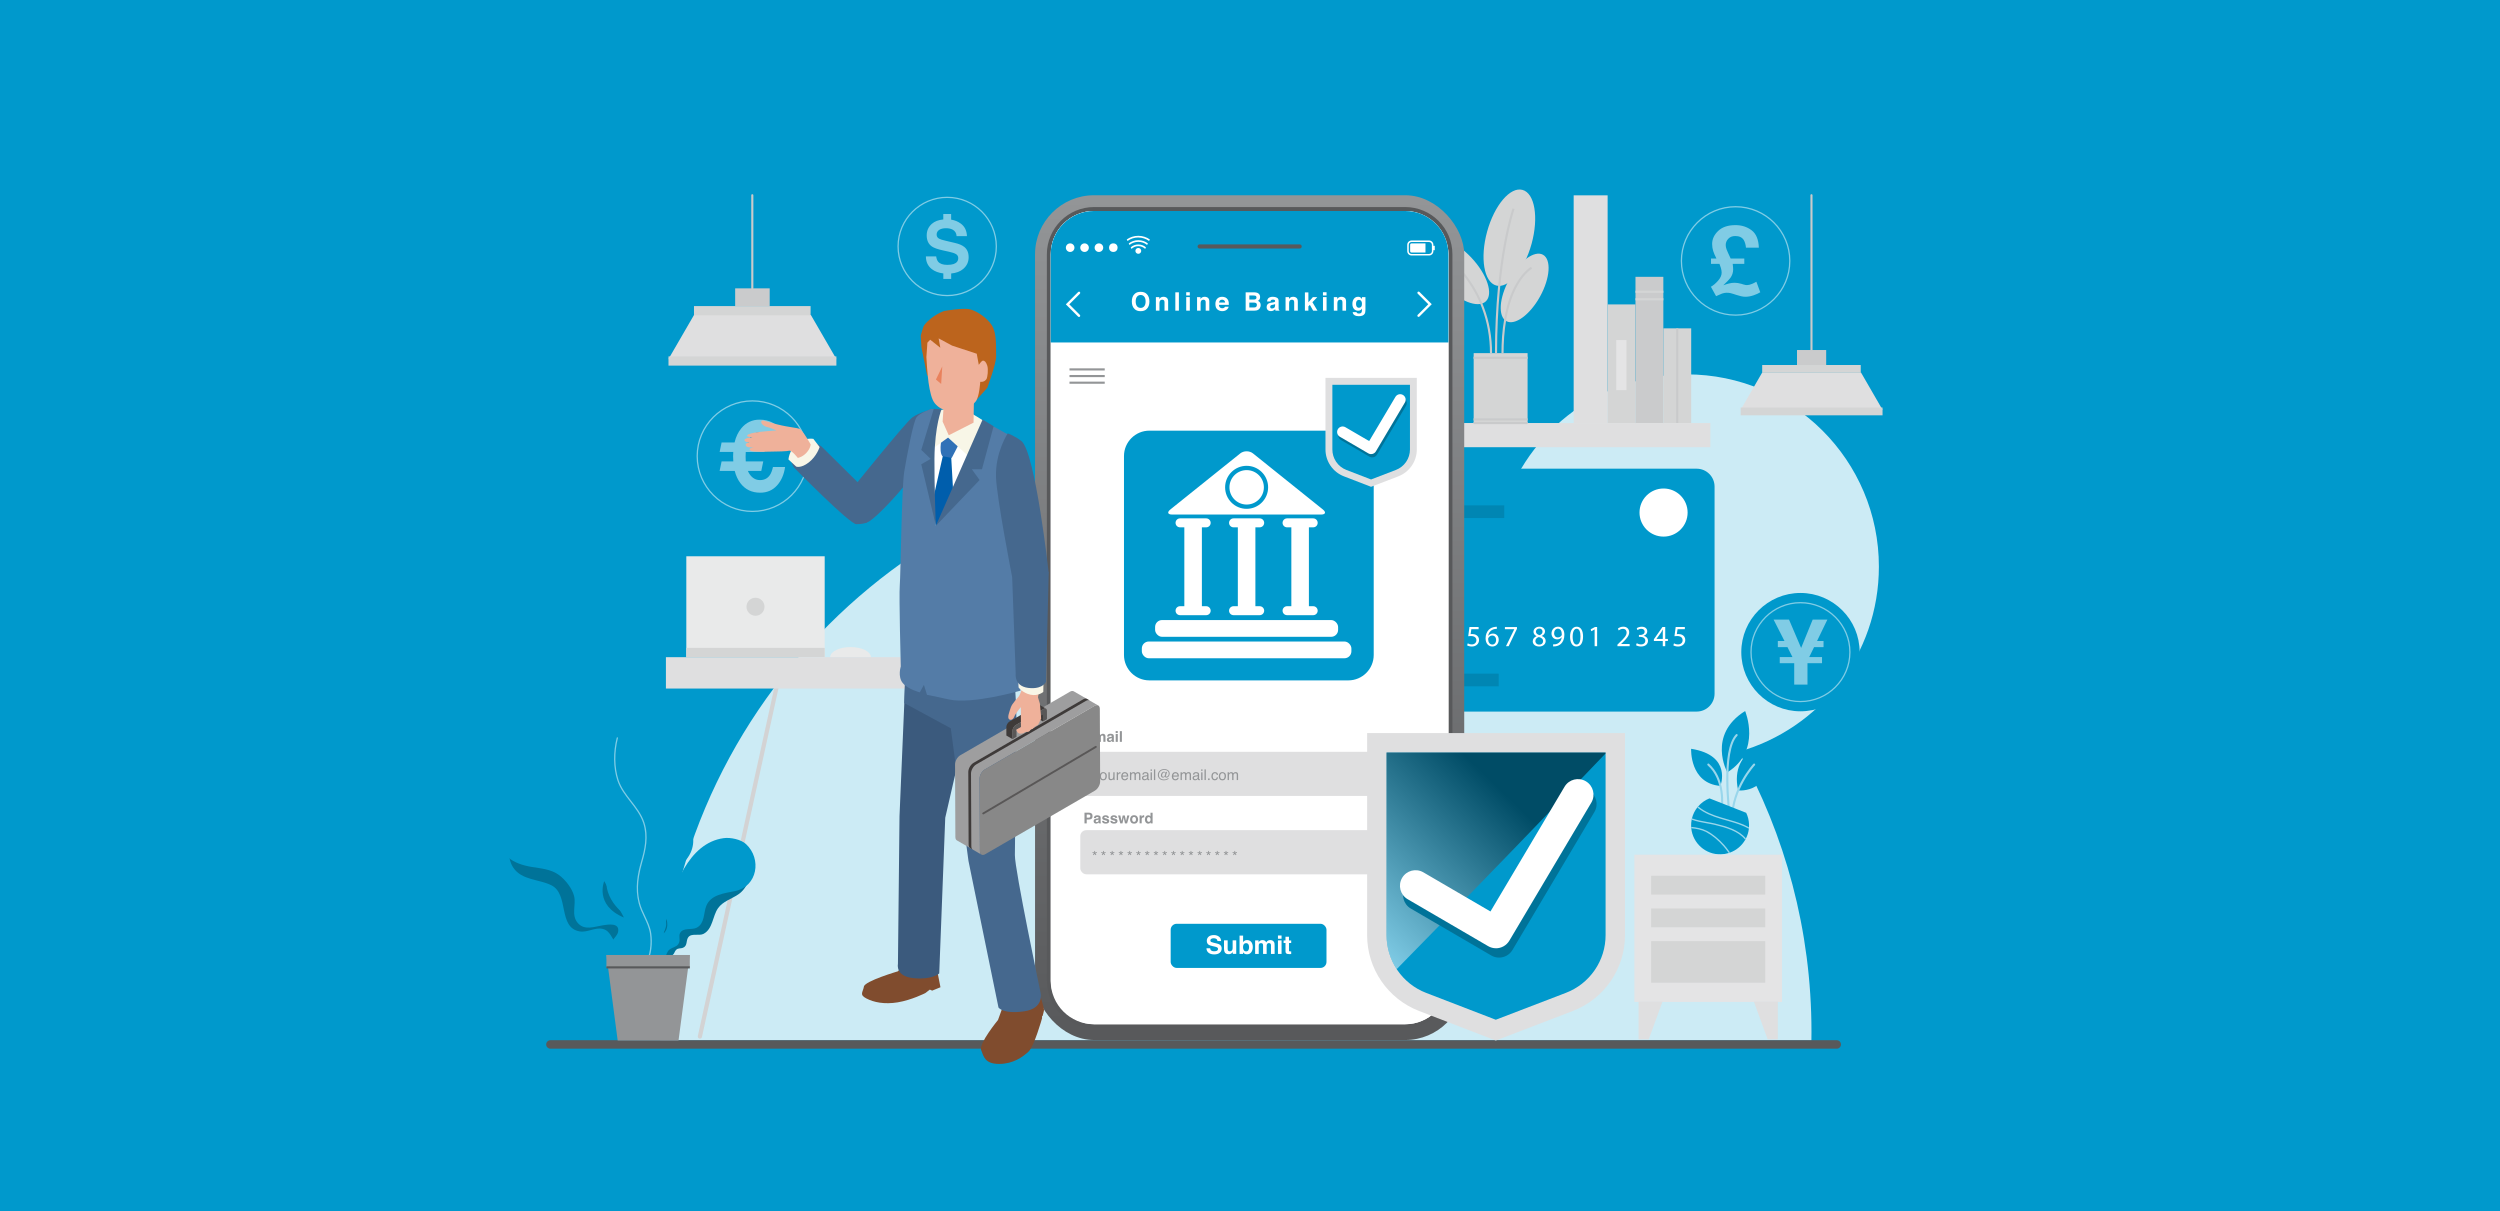 <?xml version="1.0" encoding="UTF-8"?>
<svg xmlns="http://www.w3.org/2000/svg" xmlns:xlink="http://www.w3.org/1999/xlink" viewBox="0 0 1019.5 493.87">
  <defs>
    <style>
      .cls-1 {
        fill: #e9825d;
      }

      .cls-2 {
        fill: #09c;
      }

      .cls-3 {
        fill: #efb19a;
      }

      .cls-4 {
        fill: url(#linear-gradient-2);
        mix-blend-mode: multiply;
      }

      .cls-5 {
        fill: #3e3a39;
      }

      .cls-6 {
        fill: #595757;
      }

      .cls-7 {
        fill: #80cce5;
      }

      .cls-8 {
        mask: url(#mask-1);
      }

      .cls-9 {
        fill: #e4e4e5;
      }

      .cls-10 {
        fill: #99d6eb;
      }

      .cls-11 {
        fill: #fff;
      }

      .cls-12 {
        mask: url(#mask);
      }

      .cls-13 {
        fill: #939597;
      }

      .cls-14 {
        fill: #bc641d;
      }

      .cls-15 {
        fill: #007399;
      }

      .cls-16 {
        fill: #cacbcc;
      }

      .cls-17 {
        fill: #d3d3d4;
      }

      .cls-18 {
        fill: #45688e;
      }

      .cls-19 {
        isolation: isolate;
      }

      .cls-20 {
        fill: #dfdfe0;
      }

      .cls-21 {
        fill: #804c2e;
      }

      .cls-22 {
        fill: #0086b3;
      }

      .cls-23 {
        fill: #c9cacb;
      }

      .cls-24 {
        fill: url(#linear-gradient-3);
      }

      .cls-24, .cls-25 {
        mix-blend-mode: screen;
        opacity: .5;
      }

      .cls-26 {
        fill: #ccebf5;
      }

      .cls-27 {
        fill: #888;
      }

      .cls-28 {
        fill: #3b5a7d;
      }

      .cls-29 {
        fill: #d4d5d5;
      }

      .cls-30 {
        fill: #58595b;
      }

      .cls-31 {
        fill: #3071b7;
      }

      .cls-32 {
        fill: #e9eaea;
      }

      .cls-25 {
        fill: url(#New_Gradient_Swatch);
      }

      .cls-33 {
        fill: #9e9e9f;
      }

      .cls-34 {
        fill: url(#linear-gradient);
      }

      .cls-35 {
        fill: #005eac;
      }

      .cls-36 {
        fill: #f8f6e7;
      }

      .cls-37 {
        filter: url(#luminosity-noclip);
      }

      .cls-38 {
        fill: #547ca7;
      }
    </style>
    <linearGradient id="linear-gradient" x1="509.6" y1="422.99" x2="509.6" y2="80.72" gradientUnits="userSpaceOnUse">
      <stop offset="0" stop-color="#58595b"/>
      <stop offset="1" stop-color="#939597"/>
    </linearGradient>
    <filter id="luminosity-noclip" x="428.51" y="89.07" width="162.18" height="328.62" color-interpolation-filters="sRGB" filterUnits="userSpaceOnUse">
      <feFlood flood-color="#fff" result="bg"/>
      <feBlend in="SourceGraphic" in2="bg"/>
    </filter>
    <filter id="luminosity-noclip-2" x="428.51" y="-5949.43" width="162.18" height="32766" color-interpolation-filters="sRGB" filterUnits="userSpaceOnUse">
      <feFlood flood-color="#fff" result="bg"/>
      <feBlend in="SourceGraphic" in2="bg"/>
    </filter>
    <mask id="mask-1" x="428.51" y="-5949.43" width="162.18" height="32766" maskUnits="userSpaceOnUse"/>
    <linearGradient id="linear-gradient-2" x1="428.51" y1="253.38" x2="590.69" y2="253.38" gradientUnits="userSpaceOnUse">
      <stop offset="0" stop-color="#000"/>
      <stop offset="1" stop-color="#fff"/>
    </linearGradient>
    <mask id="mask" x="428.51" y="89.07" width="162.18" height="328.62" maskUnits="userSpaceOnUse">
      <g class="cls-37">
        <g class="cls-8">
          <path class="cls-4" d="M428.51,400.18c.08,9.67,7.97,17.51,17.66,17.51h126.85c9.74,0,17.66-7.92,17.66-17.66V103.7c0-6.08-3.09-11.45-7.77-14.63-93.66,71.5-154.16,184.23-154.4,311.11Z"/>
        </g>
      </g>
    </mask>
    <linearGradient id="linear-gradient-3" x1="428.51" y1="253.38" x2="590.69" y2="253.38" gradientUnits="userSpaceOnUse">
      <stop offset="0" stop-color="#fff"/>
      <stop offset="1" stop-color="#fff"/>
    </linearGradient>
    <linearGradient id="New_Gradient_Swatch" data-name="New Gradient Swatch" x1="546.14" y1="373.24" x2="603.59" y2="313.95" gradientUnits="userSpaceOnUse">
      <stop offset="0" stop-color="#fff"/>
      <stop offset="1" stop-color="#000"/>
    </linearGradient>
  </defs>
  <g class="cls-19">
    <g id="Object">
      <rect class="cls-2" width="1019.5" height="493.87"/>
      <g>
        <path class="cls-26" d="M738.69,424.31c.02-1.17.03-2.33.03-3.5,0-41.48-10.76-80.44-29.63-114.26,32.96-9.27,57.12-39.55,57.12-75.48,0-43.3-35.1-78.4-78.4-78.4-36.78,0-67.65,25.33-76.11,59.5-32.27-16.7-68.91-26.14-107.76-26.14-129.67,0-234.78,105.11-234.78,234.78,0,1.17.01,2.34.03,3.5h469.5Z"/>
        <g>
          <path class="cls-17" d="M285.42,423.56c-.06,0-.12,0-.19-.02-.47-.1-.76-.56-.66-1.03l32.55-148.3c.1-.47.57-.76,1.03-.66.47.1.76.56.66,1.03l-32.55,148.3c-.09.4-.45.68-.84.68Z"/>
          <rect class="cls-32" x="279.88" y="226.85" width="56.43" height="41.15"/>
          <rect class="cls-29" x="279.88" y="264.21" width="56.43" height="3.79"/>
          <path class="cls-32" d="M346.85,263.87c-4.59,0-8.31,1.85-8.31,4.13h16.62c0-2.28-3.72-4.13-8.31-4.13Z"/>
          <rect class="cls-20" x="271.56" y="268" width="235.61" height="12.79"/>
        </g>
        <g>
          <path class="cls-2" d="M546.58,191.13h145.31c4.04,0,7.31,3.28,7.31,7.31v84.43c0,4.04-3.28,7.31-7.31,7.31h-145.31c-4.04,0-7.31-3.28-7.31-7.31v-84.43c0-4.04,3.28-7.31,7.31-7.31Z"/>
          <g>
            <rect class="cls-22" x="555.74" y="206.09" width="27.6" height="5.16"/>
            <rect class="cls-22" x="585.84" y="206.09" width="27.6" height="5.16"/>
          </g>
          <g>
            <rect class="cls-22" x="555.74" y="274.72" width="2.58" height="5.16"/>
            <path class="cls-22" d="M582.95,279.88h-8.29v-5.16h8.29v5.16ZM571.89,279.88h-11.08v-5.16h11.08v5.16Z"/>
            <rect class="cls-22" x="588.24" y="274.72" width="22.93" height="5.16"/>
          </g>
          <polygon class="cls-11" points="551.78 240.34 545.9 234.46 551.78 228.58 551.78 240.34"/>
          <g>
            <path class="cls-11" d="M561.47,259.53c0,2.66-.99,4.12-2.72,4.12-1.53,0-2.56-1.43-2.58-4.02,0-2.62,1.13-4.06,2.72-4.06s2.58,1.47,2.58,3.96ZM557.23,259.65c0,2.03.62,3.19,1.59,3.19,1.08,0,1.6-1.26,1.6-3.26s-.49-3.19-1.59-3.19c-.93,0-1.6,1.13-1.6,3.26Z"/>
            <path class="cls-11" d="M566.19,256.69h-.02l-1.36.73-.2-.81,1.71-.91h.9v7.81h-1.02v-6.83Z"/>
            <path class="cls-11" d="M571.5,263.52v-.65l.83-.81c2-1.9,2.9-2.91,2.91-4.09,0-.79-.38-1.53-1.55-1.53-.71,0-1.3.36-1.66.66l-.34-.75c.54-.46,1.31-.79,2.21-.79,1.68,0,2.39,1.15,2.39,2.27,0,1.44-1.05,2.61-2.69,4.2l-.63.58v.02h3.51v.88h-4.99Z"/>
            <path class="cls-11" d="M579.37,262.3c.3.19,1,.49,1.73.49,1.36,0,1.78-.87,1.77-1.51-.01-1.09-1-1.56-2.02-1.56h-.59v-.79h.59c.77,0,1.74-.4,1.74-1.32,0-.62-.4-1.18-1.37-1.18-.63,0-1.23.28-1.56.52l-.28-.77c.41-.3,1.2-.6,2.04-.6,1.54,0,2.24.91,2.24,1.86,0,.81-.48,1.49-1.44,1.84v.02c.96.19,1.74.91,1.74,2.01,0,1.25-.97,2.34-2.85,2.34-.88,0-1.65-.28-2.03-.53l.29-.82Z"/>
            <path class="cls-11" d="M593.99,263.52v-2.13h-3.63v-.7l3.49-4.99h1.14v4.86h1.09v.83h-1.09v2.13h-1ZM593.99,260.56v-2.61c0-.41.01-.82.04-1.23h-.04c-.24.46-.43.79-.65,1.15l-1.91,2.66v.02h2.56Z"/>
            <path class="cls-11" d="M602.99,256.59h-2.98l-.3,2.01c.18-.02.35-.05.64-.05.6,0,1.2.13,1.68.42.61.35,1.12,1.02,1.12,2.01,0,1.53-1.21,2.67-2.91,2.67-.85,0-1.57-.24-1.95-.48l.26-.81c.32.19.96.43,1.67.43,1,0,1.85-.65,1.85-1.69-.01-1.01-.69-1.73-2.25-1.73-.44,0-.79.05-1.08.08l.5-3.75h3.74v.89Z"/>
            <path class="cls-11" d="M610.4,256.45c-.22-.01-.49,0-.79.05-1.66.28-2.54,1.49-2.72,2.78h.04c.37-.49,1.02-.9,1.89-.9,1.38,0,2.36,1,2.36,2.52,0,1.43-.97,2.75-2.6,2.75s-2.76-1.3-2.76-3.33c0-1.54.55-2.75,1.32-3.52.65-.64,1.51-1.03,2.5-1.15.31-.05.58-.06.77-.06v.87ZM610.1,260.96c0-1.12-.64-1.79-1.61-1.79-.64,0-1.23.4-1.51.96-.07.12-.12.28-.12.47.02,1.29.61,2.24,1.72,2.24.91,0,1.53-.76,1.53-1.88Z"/>
            <path class="cls-11" d="M618.62,255.7v.7l-3.4,7.12h-1.09l3.39-6.91v-.02h-3.82v-.88h4.93Z"/>
            <path class="cls-11" d="M625.06,261.53c0-.99.59-1.68,1.55-2.09v-.04c-.88-.41-1.25-1.08-1.25-1.75,0-1.24,1.05-2.08,2.42-2.08,1.51,0,2.27.95,2.27,1.92,0,.66-.32,1.37-1.29,1.83v.04c.97.38,1.57,1.07,1.57,2.02,0,1.36-1.17,2.27-2.66,2.27-1.63,0-2.62-.97-2.62-2.12ZM629.27,261.49c0-.95-.66-1.41-1.72-1.71-.91.26-1.41.87-1.41,1.61-.04.79.57,1.49,1.56,1.49s1.56-.59,1.56-1.39ZM626.36,257.58c0,.78.59,1.2,1.49,1.44.67-.23,1.19-.71,1.19-1.42,0-.62-.37-1.27-1.32-1.27-.88,0-1.36.58-1.36,1.25Z"/>
            <path class="cls-11" d="M633.38,262.77c.23.02.49,0,.85-.04.61-.08,1.19-.34,1.63-.76.52-.47.89-1.15,1.03-2.08h-.04c-.43.53-1.06.84-1.84.84-1.41,0-2.31-1.06-2.31-2.39,0-1.48,1.07-2.78,2.67-2.78s2.58,1.3,2.58,3.29c0,1.72-.58,2.92-1.35,3.67-.6.59-1.43.95-2.27,1.04-.38.06-.72.07-.97.06v-.87ZM633.76,258.28c0,.97.59,1.66,1.5,1.66.71,0,1.26-.35,1.54-.82.06-.1.1-.22.1-.38,0-1.33-.49-2.36-1.6-2.36-.9,0-1.54.79-1.54,1.9Z"/>
            <path class="cls-11" d="M645.57,259.53c0,2.66-.99,4.12-2.72,4.12-1.53,0-2.56-1.43-2.58-4.02,0-2.62,1.13-4.06,2.72-4.06s2.58,1.47,2.58,3.96ZM641.33,259.65c0,2.03.62,3.19,1.59,3.19,1.08,0,1.6-1.26,1.6-3.26s-.49-3.19-1.59-3.19c-.93,0-1.6,1.13-1.6,3.26Z"/>
            <path class="cls-11" d="M650.28,256.69h-.02l-1.36.73-.2-.81,1.71-.91h.9v7.81h-1.02v-6.83Z"/>
            <path class="cls-11" d="M659.59,263.52v-.65l.83-.81c2-1.9,2.9-2.91,2.91-4.09,0-.79-.38-1.53-1.55-1.53-.71,0-1.3.36-1.66.66l-.34-.75c.54-.46,1.31-.79,2.21-.79,1.68,0,2.39,1.15,2.39,2.27,0,1.44-1.05,2.61-2.69,4.2l-.63.58v.02h3.51v.88h-4.99Z"/>
            <path class="cls-11" d="M667.46,262.3c.3.19,1,.49,1.73.49,1.36,0,1.78-.87,1.77-1.51-.01-1.09-1-1.56-2.02-1.56h-.59v-.79h.59c.77,0,1.74-.4,1.74-1.32,0-.62-.4-1.18-1.37-1.18-.63,0-1.23.28-1.56.52l-.28-.77c.41-.3,1.2-.6,2.04-.6,1.54,0,2.24.91,2.24,1.86,0,.81-.48,1.49-1.44,1.84v.02c.96.19,1.74.91,1.74,2.01,0,1.25-.97,2.34-2.85,2.34-.88,0-1.65-.28-2.03-.53l.29-.82Z"/>
            <path class="cls-11" d="M678.08,263.52v-2.13h-3.63v-.7l3.49-4.99h1.14v4.86h1.09v.83h-1.09v2.13h-1ZM678.08,260.56v-2.61c0-.41.01-.82.04-1.23h-.04c-.24.46-.43.79-.65,1.15l-1.91,2.66v.02h2.56Z"/>
            <path class="cls-11" d="M687.09,256.59h-2.98l-.3,2.01c.18-.02.35-.05.64-.05.6,0,1.2.13,1.68.42.61.35,1.12,1.02,1.12,2.01,0,1.53-1.21,2.67-2.91,2.67-.85,0-1.57-.24-1.95-.48l.26-.81c.32.19.96.43,1.67.43,1,0,1.85-.65,1.85-1.69-.01-1.01-.69-1.73-2.25-1.73-.44,0-.79.05-1.08.08l.5-3.75h3.74v.89Z"/>
          </g>
          <path class="cls-11" d="M688.21,209.02c0,5.42-4.39,9.81-9.81,9.81s-9.81-4.39-9.81-9.81,4.39-9.81,9.81-9.81,9.81,4.39,9.81,9.81Z"/>
          <g>
            <rect class="cls-11" x="576.63" y="229.66" width="6.32" height="10.06"/>
            <rect class="cls-11" x="556.13" y="229.66" width="6.32" height="10.06"/>
            <rect class="cls-11" x="564.51" y="221.04" width="10.06" height="26.83"/>
            <path class="cls-11" d="M562.45,221.04h-1.32c-2.76,0-5,2.24-5,5v1.55h6.32v-6.55Z"/>
            <path class="cls-11" d="M556.13,241.78v1.09c0,2.76,2.24,5,5,5h1.32v-6.09h-6.32Z"/>
            <path class="cls-11" d="M582.95,227.6v-1.55c0-2.76-2.24-5-5-5h-1.32v6.55h6.32Z"/>
            <path class="cls-11" d="M576.63,247.87h1.32c2.76,0,5-2.24,5-5v-1.09h-6.32v6.09Z"/>
          </g>
        </g>
        <path class="cls-30" d="M749.01,427.66H224.46c-.96,0-1.73-.78-1.73-1.73s.78-1.73,1.73-1.73h524.56c.96,0,1.73.78,1.73,1.73s-.78,1.73-1.73,1.73Z"/>
        <g>
          <g>
            <rect class="cls-20" x="567.95" y="172.51" width="129.54" height="9.86"/>
            <rect class="cls-20" x="641.74" y="79.66" width="13.85" height="92.85"/>
          </g>
          <g>
            <rect class="cls-29" x="655.59" y="124.14" width="11.36" height="48.37"/>
            <rect class="cls-9" x="659.11" y="138.66" width="4.16" height="20.43"/>
          </g>
          <g>
            <rect class="cls-16" x="666.95" y="112.89" width="11.36" height="59.62"/>
            <rect class="cls-29" x="666.95" y="118.54" width="11.36" height=".87"/>
            <rect class="cls-29" x="666.95" y="121.61" width="11.36" height=".87"/>
          </g>
          <g>
            <rect class="cls-29" x="678.31" y="133.9" width="11.36" height="38.61"/>
            <rect class="cls-23" x="683.55" y="133.9" width=".87" height="38.61"/>
          </g>
          <g>
            <g>
              <rect class="cls-29" x="600.96" y="144.01" width="21.99" height="28.5"/>
              <rect class="cls-23" x="600.91" y="145.48" width="22.05" height=".87"/>
              <rect class="cls-23" x="600.91" y="170.6" width="22.05" height=".87"/>
              <rect class="cls-23" x="600.91" y="172.08" width="22.05" height=".87"/>
            </g>
            <g>
              <path class="cls-29" d="M624.58,99.43c-2.96,10.77-9.43,18.38-14.43,17-5.01-1.38-6.66-11.22-3.7-21.99,2.96-10.77,9.43-18.38,14.43-17,5.01,1.38,6.66,11.22,3.7,21.99Z"/>
              <path class="cls-29" d="M600.01,105.06c6.45,6.85,9.09,14.84,5.9,17.84-3.19,3-11-.13-17.44-6.98-6.45-6.85-9.09-14.84-5.9-17.84,3.19-3,11,.13,17.44,6.98Z"/>
              <path class="cls-29" d="M628.05,120.89c-4.12,7.48-10.28,11.99-13.76,10.07-3.48-1.92-2.95-9.53,1.17-17.01,4.12-7.48,10.28-11.99,13.76-10.07,3.48,1.92,2.95,9.53-1.17,17.01Z"/>
              <path class="cls-23" d="M608.47,144.01h-.87c0-6.44-1.1-12.62-3.26-18.37-1.73-4.6-4.15-8.94-7.18-12.9-5.17-6.75-10.41-10.08-10.47-10.11l.46-.73c.05.03,1.37.86,3.35,2.55,1.82,1.55,4.57,4.16,7.32,7.74,3.09,4.03,5.55,8.44,7.32,13.13,2.21,5.85,3.33,12.15,3.33,18.7Z"/>
              <path class="cls-23" d="M610.51,144.01h-.87c0-20.1,1.95-35.08,3.58-44.09,1.77-9.79,3.57-14.89,3.59-14.94l.82.29c-.07.2-7.12,20.43-7.12,58.75Z"/>
              <path class="cls-23" d="M613.16,144.01h-.87c0-8.18,1.04-19.73,5.98-28.31,2.99-5.19,5.96-6.82,6.09-6.89l.41.76s-2.93,1.62-5.79,6.63c-4.81,8.41-5.82,19.76-5.82,27.8Z"/>
            </g>
          </g>
        </g>
        <g>
          <g>
            <polygon class="cls-20" points="767.7 167.11 709.84 167.11 718.62 151.92 758.92 151.92 767.7 167.11"/>
            <rect class="cls-29" x="709.84" y="166.19" width="57.86" height="3.18"/>
            <rect class="cls-29" x="718.62" y="148.85" width="40.19" height="3.18"/>
            <rect class="cls-16" x="732.82" y="142.74" width="11.9" height="6.11"/>
          </g>
          <path class="cls-23" d="M738.72,143.18c-.24,0-.43-.19-.43-.43v-63.13c0-.24.19-.43.43-.43s.43.19.43.43v63.13c0,.24-.19.43-.43.43Z"/>
        </g>
        <g>
          <g>
            <polygon class="cls-20" points="341.08 146.42 272.61 146.42 283.01 128.46 330.68 128.46 341.08 146.42"/>
            <rect class="cls-29" x="272.61" y="145.34" width="68.47" height="3.76"/>
            <rect class="cls-29" x="283.01" y="124.82" width="47.55" height="3.76"/>
            <rect class="cls-16" x="299.8" y="117.59" width="14.08" height="7.23"/>
          </g>
          <path class="cls-23" d="M306.79,118.03c-.24,0-.43-.19-.43-.43v-37.98c0-.24.19-.43.43-.43s.43.19.43.43v37.98c0,.24-.19.43-.43.43Z"/>
        </g>
        <circle class="cls-29" cx="308.09" cy="247.43" r="3.68"/>
        <g>
          <g>
            <path class="cls-2" d="M724.02,302.05s-19.11,2.42-15.21,20.26c0,0,14.52,2.11,15.21-20.26Z"/>
            <path class="cls-2" d="M704.39,314.95s-8.39-15.18,7.27-25c0,0,6.88,16.32-7.27,25Z"/>
            <path class="cls-2" d="M701.59,320.5s4.92-12.51-11.95-15.14c0,0-.68,14.11,11.95,15.14Z"/>
            <path class="cls-10" d="M705.29,332.72s.04,0,.06,0c.23-.03.4-.24.37-.48-.03-.26-3.26-25.9,2.79-32.18.16-.17.16-.44-.01-.6-.17-.16-.44-.16-.6.01-6.33,6.58-3.16,31.81-3.02,32.88.03.21.21.37.42.37Z"/>
            <path class="cls-10" d="M702.17,329.64c.21,0,.39-.16.42-.37.02-.12.37-2.9-.14-6.5-.67-4.79-2.58-8.69-5.51-11.3-.18-.16-.45-.14-.6.04-.16.18-.14.45.04.6,6.74,5.98,5.39,16.94,5.37,17.05-.03.23.13.45.37.48.02,0,.04,0,.06,0Z"/>
            <path class="cls-10" d="M706.29,334.8c.24,0,.43-.19.43-.43,0-12.67,8.84-22.19,8.93-22.29.16-.17.15-.44-.02-.6s-.44-.15-.6.02c-.09.1-2.32,2.48-4.58,6.5-2.09,3.71-4.57,9.57-4.58,16.37,0,.24.19.43.43.43h0Z"/>
            <path class="cls-2" d="M689.65,336.9c0,.09,0,.19.01.28.01.19.03.39.04.58.61,6.11,5.84,10.8,12.08,10.63,1.11-.03,2.18-.21,3.2-.53.19-.06.38-.12.57-.19,2.62-.97,4.79-2.83,6.16-5.21.1-.18.2-.36.29-.54.62-1.21,1.03-2.54,1.19-3.95.02-.2.04-.4.05-.6.02-.37.03-.74.02-1.11-.05-1.71-.46-3.33-1.16-4.79l-14.97-5.89c-1.8.7-3.37,1.84-4.61,3.26-.13.15-.25.3-.37.45-1.01,1.29-1.76,2.8-2.17,4.44-.05.18-.09.37-.12.55-.17.85-.24,1.72-.22,2.62Z"/>
            <g>
              <path class="cls-10" d="M692.16,329.29c.77.62,1.57,1.17,2.33,1.63,2.98,1.79,6.35,2.75,9.61,3.68,2.02.57,4.1,1.16,6.06,1.95,1.14.46,2.15.94,3.03,1.43.02-.2.04-.4.05-.6-1.12-.62-2.15-1.07-2.87-1.36-1.98-.79-4.09-1.39-6.12-1.97-3.23-.92-6.57-1.86-9.48-3.62-.66-.4-1.45-.94-2.25-1.58-.13.15-.25.3-.37.45Z"/>
              <path class="cls-10" d="M689.66,337.18c.01.19.03.39.04.58,2.17.21,4.24.62,5.99,1.52,2.43,1.25,4.85,3.22,7.18,5.86.6.68,1.17,1.45,1.72,2.2.13.17.25.34.38.52.19-.06.38-.12.57-.19-.16-.22-.33-.44-.49-.66-.56-.76-1.13-1.54-1.75-2.24-2.38-2.69-4.85-4.71-7.35-5.99-1.86-.95-4.03-1.37-6.29-1.59Z"/>
            </g>
            <path class="cls-10" d="M689.87,334.28c1.95.73,4.1,1.11,6.11,1.47,1.17.21,2.28.4,3.32.65,4.7,1.14,9.53,2.54,12.35,5.98.02.03.04.05.06.08.1-.18.2-.36.29-.54-2.94-3.49-7.82-4.91-12.57-6.07-1.06-.26-2.17-.45-3.35-.66-2.09-.37-4.21-.74-6.09-1.46-.05.18-.09.37-.12.55Z"/>
          </g>
          <g>
            <g>
              <rect class="cls-9" x="666.5" y="348.54" width="60.2" height="60.06"/>
              <rect class="cls-29" x="673.33" y="357.14" width="46.54" height="7.67"/>
              <rect class="cls-29" x="673.33" y="370.47" width="46.54" height="7.67"/>
              <rect class="cls-29" x="673.33" y="383.8" width="46.54" height="16.95"/>
            </g>
            <polygon class="cls-20" points="668.21 408.46 668.21 423.86 672.35 423.86 677.97 408.46 668.21 408.46"/>
            <polygon class="cls-20" points="725 408.46 725 423.86 720.86 423.86 715.23 408.46 725 408.46"/>
          </g>
        </g>
        <g>
          <g>
            <rect class="cls-34" x="422.09" y="79.62" width="175.02" height="344.5" rx="24.08" ry="24.08"/>
            <path class="cls-30" d="M573.03,84.43h-126.85c-10.62,0-19.27,8.64-19.27,19.27v296.33c0,10.62,8.64,19.27,19.27,19.27h126.85c10.62,0,19.27-8.64,19.27-19.27V103.7c0-10.62-8.64-19.27-19.27-19.27ZM590.69,400.03c0,9.74-7.92,17.66-17.66,17.66h-126.85c-9.74,0-17.66-7.92-17.66-17.66V103.7c0-9.74,7.92-17.66,17.66-17.66h126.85c9.74,0,17.66,7.92,17.66,17.66v296.33Z"/>
            <rect class="cls-11" x="428.51" y="86.04" width="162.18" height="331.65" rx="17.66" ry="17.66"/>
            <g>
              <path class="cls-11" d="M446.14,86.04h126.85c9.75,0,17.66,7.91,17.66,17.66v296.33c0,9.75-7.91,17.66-17.66,17.66h-126.85c-9.75,0-17.66-7.91-17.66-17.66V103.7c0-9.75,7.91-17.66,17.66-17.66Z"/>
              <g>
                <path class="cls-2" d="M590.66,103.7v35.96h-162.18v-35.96c0-9.74,7.92-17.66,17.66-17.66h126.85c9.74,0,17.66,7.92,17.66,17.66Z"/>
                <g>
                  <path class="cls-11" d="M578.5,129.24c-.13,0-.26-.05-.35-.15-.19-.19-.19-.51,0-.71l4.31-4.31-4.31-4.31c-.19-.19-.19-.51,0-.71.19-.19.51-.19.71,0l5.01,5.01-5.01,5.01c-.1.1-.23.15-.35.15Z"/>
                  <path class="cls-11" d="M440.02,118.93c.13,0,.26.05.35.15.19.19.19.51,0,.71l-4.31,4.31,4.31,4.31c.19.19.19.51,0,.71-.19.19-.51.19-.71,0l-5.01-5.01,5.01-5.01c.1-.1.23-.15.35-.15Z"/>
                </g>
                <g>
                  <path class="cls-11" d="M438.16,101c0,.97-.78,1.75-1.75,1.75s-1.75-.78-1.75-1.75.78-1.75,1.75-1.75,1.75.78,1.75,1.75Z"/>
                  <path class="cls-11" d="M444.03,101c0,.97-.78,1.75-1.75,1.75s-1.75-.78-1.75-1.75.78-1.75,1.75-1.75,1.75.78,1.75,1.75Z"/>
                  <path class="cls-11" d="M449.89,101c0,.97-.78,1.75-1.75,1.75s-1.75-.78-1.75-1.75.78-1.75,1.75-1.75,1.75.78,1.75,1.75Z"/>
                  <circle class="cls-11" cx="454.01" cy="101" r="1.75" transform="translate(338.88 551.63) rotate(-88.21)"/>
                </g>
                <g>
                  <g>
                    <path class="cls-11" d="M464.21,100.38c1.08,0,2.07.43,2.79,1.13l.32-.64c-.83-.73-1.92-1.18-3.11-1.18s-2.28.44-3.11,1.18l.32.64c.72-.7,1.7-1.13,2.78-1.13Z"/>
                    <path class="cls-11" d="M464.21,98.63c1.36,0,2.61.47,3.59,1.26l.31-.63c-1.08-.83-2.44-1.32-3.91-1.32s-2.82.49-3.91,1.32l.32.63c.99-.79,2.23-1.26,3.59-1.26Z"/>
                    <path class="cls-11" d="M464.21,96.86c1.64,0,3.16.53,4.39,1.42l.31-.63c-1.33-.94-2.96-1.49-4.71-1.49s-3.38.55-4.71,1.49l.31.62c1.24-.9,2.76-1.43,4.4-1.43Z"/>
                  </g>
                  <path class="cls-11" d="M465.39,102.31c0,.66-.53,1.19-1.19,1.19s-1.19-.53-1.19-1.19.53-1.19,1.19-1.19,1.19.53,1.19,1.19Z"/>
                </g>
                <g>
                  <path class="cls-11" d="M581.31,99.26h-5.69c-.31,0-.56.25-.56.56v2.6c0,.31.25.56.56.56h5.69v-3.73Z"/>
                  <path class="cls-11" d="M585.1,100.23h-.56v-.4c0-.97-.79-1.76-1.76-1.76h-7.15c-.97,0-1.76.79-1.76,1.76v2.6c0,.97.79,1.76,1.76,1.76h7.15c.97,0,1.76-.79,1.76-1.76v-.4h.56v-1.8ZM583.92,102.43c0,.63-.51,1.14-1.14,1.14h-7.15c-.63,0-1.14-.51-1.14-1.14v-2.6c0-.63.51-1.14,1.14-1.14h7.15c.63,0,1.14.51,1.14,1.14v2.6Z"/>
                </g>
              </g>
              <g>
                <rect class="cls-13" x="436.14" y="150.21" width="14.37" height=".87"/>
                <rect class="cls-13" x="436.14" y="152.92" width="14.37" height=".87"/>
                <rect class="cls-13" x="436.14" y="155.63" width="14.37" height=".87"/>
              </g>
              <g>
                <rect class="cls-2" x="477.4" y="376.72" width="63.54" height="18" rx="2.45" ry="2.45"/>
                <g>
                  <path class="cls-11" d="M493.51,386.7c.05.34.14.6.28.77.26.31.7.46,1.33.46.38,0,.68-.04.92-.12.45-.16.67-.44.67-.87,0-.25-.11-.44-.33-.57-.22-.13-.56-.25-1.04-.35l-.81-.18c-.8-.18-1.34-.37-1.64-.57-.5-.34-.76-.88-.76-1.62,0-.67.25-1.23.74-1.67.49-.44,1.22-.66,2.17-.66.8,0,1.48.21,2.04.63.56.42.86,1.02.89,1.82h-1.5c-.03-.45-.23-.77-.6-.96-.25-.12-.56-.19-.93-.19-.41,0-.74.08-.99.24-.25.16-.37.39-.37.68,0,.27.12.47.36.6.16.09.49.19.99.31l1.31.31c.58.14,1.01.32,1.29.54.45.35.67.86.67,1.53s-.26,1.25-.79,1.7c-.53.45-1.27.68-2.24.68s-1.76-.22-2.32-.67c-.56-.44-.85-1.06-.85-1.83h1.49Z"/>
                  <path class="cls-11" d="M500.64,383.48v3.33c0,.31.04.55.11.71.13.28.39.42.77.42.49,0,.83-.2,1.01-.6.09-.22.14-.5.14-.86v-3.01h1.47v5.53h-1.41v-.78s-.05.07-.1.15c-.05.08-.12.16-.19.22-.23.2-.44.34-.66.42-.21.07-.46.11-.74.11-.82,0-1.37-.29-1.65-.88-.16-.32-.24-.8-.24-1.44v-3.33h1.48Z"/>
                  <path class="cls-11" d="M510.27,384.14c.41.52.62,1.2.62,2.03s-.2,1.57-.61,2.14c-.41.56-.98.85-1.71.85-.46,0-.83-.09-1.11-.27-.17-.11-.35-.3-.54-.57v.69h-1.43v-7.47h1.45v2.66c.18-.26.39-.45.61-.59.26-.17.6-.25,1-.25.73,0,1.3.26,1.72.79ZM509.06,387.51c.21-.3.31-.7.31-1.19,0-.39-.05-.72-.15-.97-.19-.49-.55-.73-1.07-.73s-.89.24-1.09.72c-.1.25-.15.58-.15.98,0,.47.11.87.32,1.18.21.31.53.47.97.47.38,0,.67-.15.87-.45Z"/>
                  <path class="cls-11" d="M518.79,383.5c.24.09.45.26.64.5.16.19.26.43.31.71.03.19.05.46.05.82v3.49h-1.49v-3.52c0-.21-.03-.38-.1-.52-.13-.26-.37-.39-.71-.39-.4,0-.67.17-.83.5-.08.18-.12.39-.12.63v3.29h-1.46v-3.29c0-.33-.03-.57-.1-.72-.12-.27-.36-.4-.72-.4-.41,0-.69.13-.83.4-.08.15-.12.38-.12.68v3.33h-1.47v-5.52h1.41v.81c.18-.29.35-.49.51-.61.28-.22.64-.32,1.09-.32.42,0,.76.09,1.02.28.21.17.37.39.48.66.19-.32.42-.56.71-.72.3-.15.63-.23.99-.23.24,0,.48.05.72.14Z"/>
                  <path class="cls-11" d="M522.62,382.82h-1.47v-1.33h1.47v1.33ZM521.15,383.48h1.47v5.53h-1.47v-5.53Z"/>
                  <path class="cls-11" d="M523.45,384.56v-1.03h.77v-1.54h1.43v1.54h.9v1.03h-.9v2.92c0,.23.03.37.09.42.06.06.23.08.53.08.04,0,.09,0,.14,0,.05,0,.1,0,.14,0v1.08l-.68.03c-.68.02-1.15-.09-1.4-.36-.16-.17-.24-.42-.24-.77v-3.4h-.77Z"/>
                </g>
              </g>
              <g>
                <path class="cls-11" d="M467.6,126.03c-.56.58-1.38.87-2.45.87s-1.89-.29-2.45-.87c-.76-.71-1.14-1.74-1.14-3.08s.38-2.4,1.14-3.08c.56-.58,1.38-.87,2.45-.87s1.89.29,2.45.87c.75.69,1.13,1.71,1.13,3.08s-.38,2.37-1.13,3.08ZM466.63,124.89c.36-.46.55-1.11.55-1.95s-.18-1.49-.55-1.95c-.36-.46-.85-.69-1.47-.69s-1.11.23-1.48.68c-.37.46-.55,1.11-.55,1.95s.18,1.49.55,1.95c.37.46.86.68,1.48.68s1.11-.23,1.47-.68Z"/>
                <path class="cls-11" d="M475.83,121.48c.36.3.54.8.54,1.49v3.72h-1.48v-3.36c0-.29-.04-.51-.12-.67-.14-.28-.41-.43-.81-.43-.49,0-.82.21-1,.62-.09.22-.14.5-.14.84v2.99h-1.45v-5.52h1.4v.81c.19-.28.36-.49.53-.61.3-.22.67-.33,1.13-.33.57,0,1.03.15,1.4.45Z"/>
                <path class="cls-11" d="M480.75,126.69h-1.45v-7.48h1.45v7.48Z"/>
                <path class="cls-11" d="M485.2,120.5h-1.47v-1.33h1.47v1.33ZM483.74,121.16h1.47v5.53h-1.47v-5.53Z"/>
                <path class="cls-11" d="M492.62,121.48c.36.3.54.8.54,1.49v3.72h-1.48v-3.36c0-.29-.04-.51-.12-.67-.14-.28-.41-.43-.81-.43-.49,0-.82.21-1,.62-.09.22-.14.5-.14.84v2.99h-1.45v-5.52h1.4v.81c.19-.28.36-.49.53-.61.3-.22.67-.33,1.13-.33.57,0,1.03.15,1.4.45Z"/>
                <path class="cls-11" d="M499.67,121.27c.39.17.7.45.96.82.23.33.37.71.44,1.14.04.25.05.62.05,1.1h-4.03c.02.55.22.94.58,1.17.22.14.49.21.8.21.33,0,.6-.08.8-.25.11-.09.21-.22.3-.38h1.48c-.04.33-.22.66-.54,1-.5.54-1.19.81-2.08.81-.74,0-1.39-.23-1.95-.68-.56-.45-.84-1.19-.84-2.21,0-.96.25-1.69.76-2.2.51-.51,1.17-.77,1.98-.77.48,0,.91.09,1.3.26ZM497.51,122.52c-.2.21-.33.5-.39.86h2.49c-.03-.38-.15-.68-.39-.87-.23-.2-.52-.3-.86-.3-.37,0-.66.11-.86.32Z"/>
                <path class="cls-11" d="M513.54,120.01c.23.32.34.7.34,1.14s-.12.82-.35,1.1c-.13.16-.32.3-.57.43.38.14.67.36.86.66.19.3.29.67.29,1.1s-.11.84-.33,1.19c-.14.23-.32.43-.53.59-.24.18-.52.31-.84.38-.32.07-.68.1-1.06.1h-3.37v-7.48h3.61c.91.01,1.56.28,1.94.8ZM509.48,120.51v1.65h1.82c.32,0,.59-.06.79-.19.2-.12.3-.34.3-.66,0-.35-.13-.58-.4-.69-.23-.08-.53-.12-.88-.12h-1.63ZM509.48,123.4v1.99h1.82c.32,0,.58-.04.76-.13.33-.16.49-.47.49-.93,0-.39-.16-.66-.48-.8-.18-.08-.43-.12-.75-.13h-1.84Z"/>
                <path class="cls-11" d="M519.1,123.33c.27-.03.46-.08.58-.13.21-.09.31-.22.31-.41,0-.23-.08-.38-.24-.47-.16-.09-.39-.13-.7-.13-.35,0-.59.08-.74.25-.1.13-.17.29-.21.51h-1.4c.03-.48.17-.88.41-1.19.38-.49,1.04-.73,1.98-.73.61,0,1.15.12,1.62.36.47.24.71.69.71,1.36v2.54c0,.18,0,.39.01.64.01.19.04.32.09.39.05.07.12.12.21.17v.21h-1.57c-.04-.11-.07-.22-.09-.31-.02-.1-.03-.21-.04-.33-.2.22-.43.4-.69.55-.31.18-.67.27-1.06.27-.5,0-.92-.14-1.25-.43-.33-.29-.49-.69-.49-1.21,0-.68.26-1.17.79-1.48.29-.17.72-.28,1.28-.36l.5-.06ZM519.98,124c-.09.06-.19.1-.28.14-.09.04-.22.07-.39.1l-.33.06c-.31.05-.53.12-.66.2-.23.13-.34.34-.34.61,0,.25.07.43.21.54.14.11.31.16.51.16.32,0,.61-.09.87-.27.27-.18.4-.52.41-1v-.54Z"/>
                <path class="cls-11" d="M528.71,121.48c.36.3.54.8.54,1.49v3.72h-1.48v-3.36c0-.29-.04-.51-.12-.67-.14-.28-.41-.43-.81-.43-.49,0-.82.21-1,.62-.09.22-.14.5-.14.84v2.99h-1.45v-5.52h1.4v.81c.19-.28.36-.49.53-.61.3-.22.67-.33,1.13-.33.57,0,1.03.15,1.4.45Z"/>
                <path class="cls-11" d="M532.14,119.24h1.42v4.03l1.82-2.09h1.8l-1.98,2.06,2.06,3.44h-1.76l-1.34-2.36-.6.62v1.74h-1.42v-7.45Z"/>
                <path class="cls-11" d="M540.97,120.5h-1.47v-1.33h1.47v1.33ZM539.51,121.16h1.47v5.53h-1.47v-5.53Z"/>
                <path class="cls-11" d="M548.39,121.48c.36.3.54.8.54,1.49v3.72h-1.48v-3.36c0-.29-.04-.51-.12-.67-.14-.28-.41-.43-.81-.43-.49,0-.82.21-1,.62-.09.22-.14.5-.14.84v2.99h-1.45v-5.52h1.4v.81c.19-.28.36-.49.53-.61.3-.22.67-.33,1.13-.33.57,0,1.03.15,1.4.45Z"/>
                <path class="cls-11" d="M554.57,121.16c.35.15.63.41.85.8v-.8h1.41v5.25c0,.71-.12,1.25-.36,1.61-.41.62-1.2.93-2.37.93-.71,0-1.28-.14-1.73-.42-.45-.28-.69-.69-.74-1.24h1.57c.04.17.11.29.2.37.16.13.42.2.79.2.52,0,.87-.17,1.05-.52.11-.22.17-.6.17-1.13v-.36c-.14.24-.29.41-.45.53-.29.22-.66.33-1.12.33-.71,0-1.28-.25-1.7-.75-.42-.5-.64-1.17-.64-2.03s.2-1.51.61-2.07c.41-.56.99-.84,1.74-.84.28,0,.52.04.72.13ZM555.06,125.12c.23-.26.35-.66.35-1.22,0-.52-.11-.92-.33-1.2-.22-.27-.52-.41-.89-.41-.51,0-.85.24-1.05.72-.1.25-.15.57-.15.94,0,.32.05.61.16.86.2.47.55.7,1.05.7.34,0,.62-.13.85-.38Z"/>
              </g>
              <path class="cls-2" d="M468.72,175.62h81.12c5.72,0,10.36,4.64,10.36,10.36v81.12c0,5.72-4.64,10.36-10.36,10.36h-81.12c-5.72,0-10.36-4.64-10.36-10.36v-81.12c0-5.72,4.64-10.36,10.36-10.36Z"/>
              <g>
                <g>
                  <path class="cls-11" d="M539.45,207.75l-28.48-22.85c-1.44-1.15-3.76-1.15-5.2,0l-28.48,22.85c-1.44,1.15-1.11,2.08.73,2.08h60.7c1.84,0,2.17-.93.73-2.08ZM508.37,207.5c-4.85,0-8.77-3.93-8.77-8.77s3.93-8.77,8.77-8.77,8.77,3.93,8.77,8.77-3.93,8.77-8.77,8.77Z"/>
                  <circle class="cls-11" cx="508.37" cy="198.72" r="7.02" transform="translate(297.22 702.06) rotate(-88.59)"/>
                </g>
                <g>
                  <path class="cls-11" d="M491.88,247.21h-1.75v-32.16h1.75c1.01,0,1.83-.82,1.83-1.83s-.82-1.83-1.83-1.83h-10.66c-1.01,0-1.83.82-1.83,1.83s.82,1.83,1.83,1.83h1.75v32.16h-1.75c-1.01,0-1.83.82-1.83,1.83s.82,1.83,1.83,1.83h10.66c1.01,0,1.83-.82,1.83-1.83s-.82-1.83-1.83-1.83Z"/>
                  <path class="cls-11" d="M535.52,247.21h-1.75v-32.16h1.75c1.01,0,1.83-.82,1.83-1.83s-.82-1.83-1.83-1.83h-10.66c-1.01,0-1.83.82-1.83,1.83s.82,1.83,1.83,1.83h1.75v32.16h-1.75c-1.01,0-1.83.82-1.83,1.83s.82,1.83,1.83,1.83h10.66c1.01,0,1.83-.82,1.83-1.83s-.82-1.83-1.83-1.83Z"/>
                  <path class="cls-11" d="M513.7,247.21h-1.75v-32.16h1.75c1.01,0,1.83-.82,1.83-1.83s-.82-1.83-1.83-1.83h-10.66c-1.01,0-1.83.82-1.83,1.83s.82,1.83,1.83,1.83h1.75v32.16h-1.75c-1.01,0-1.83.82-1.83,1.83s.82,1.83,1.83,1.83h10.66c1.01,0,1.83-.82,1.83-1.83s-.82-1.83-1.83-1.83Z"/>
                </g>
                <rect class="cls-11" x="471.05" y="252.86" width="74.63" height="6.83" rx="2.83" ry="2.83"/>
                <rect class="cls-11" x="465.64" y="261.61" width="85.46" height="6.83" rx="2.83" ry="2.83"/>
              </g>
              <g>
                <g>
                  <path class="cls-20" d="M570.25,194.25l-11.13,4.27-11.07-4.27c-4.53-1.75-7.52-6.1-7.52-10.95v-29.2h37.25v29.18c0,4.86-3,9.22-7.53,10.96Z"/>
                  <path class="cls-2" d="M574.98,156.92v26.38c0,1.81-.54,3.56-1.57,5.06-1.03,1.5-2.47,2.63-4.16,3.28l-10.13,3.89-10.06-3.88c-1.69-.65-3.13-1.79-4.15-3.28-.03-.05-.07-.1-.1-.15-.96-1.46-1.47-3.15-1.47-4.91v-26.39h31.64Z"/>
                </g>
                <g>
                  <path class="cls-15" d="M559.59,186.54c-.38,0-.77-.1-1.13-.31l-11.62-6.78c-1.07-.63-1.44-2-.81-3.08.63-1.07,2-1.44,3.08-.81l9.69,5.65,10.7-18.02c.63-1.07,2.01-1.42,3.08-.79,1.07.63,1.42,2.01.79,3.08l-11.84,19.94c-.42.71-1.17,1.1-1.94,1.1Z"/>
                  <path class="cls-11" d="M559.14,185.2c-.38,0-.77-.1-1.13-.31l-11.62-6.78c-1.07-.63-1.44-2-.81-3.08.63-1.07,2-1.44,3.08-.81l9.69,5.65,10.7-18.02c.63-1.07,2.01-1.42,3.08-.79,1.07.63,1.42,2.01.79,3.08l-11.84,19.94c-.42.71-1.17,1.1-1.94,1.1Z"/>
                </g>
              </g>
              <rect class="cls-20" x="440.54" y="306.58" width="137.48" height="18" rx="2.45" ry="2.45"/>
              <rect class="cls-20" x="440.54" y="338.54" width="137.48" height="18" rx="2.45" ry="2.45"/>
              <g>
                <path class="cls-13" d="M445.46,298.94h-2.31v.93h2.12v.76h-2.12v1.12h2.41v.78h-3.31v-4.36h3.2v.77Z"/>
                <path class="cls-13" d="M450.23,299.31c.14.06.26.15.38.29.09.11.15.25.18.41.02.11.03.27.03.48v2.03h-.87v-2.05c0-.12-.02-.22-.06-.3-.08-.15-.21-.22-.41-.22-.23,0-.39.1-.48.29-.05.1-.07.23-.07.37v1.92h-.85v-1.92c0-.19-.02-.33-.06-.42-.07-.16-.21-.23-.42-.23-.24,0-.4.08-.49.23-.05.09-.07.22-.07.4v1.94h-.86v-3.22h.82v.47c.1-.17.2-.29.3-.36.16-.13.38-.19.64-.19.25,0,.45.05.6.16.12.1.21.23.28.39.11-.19.25-.33.41-.42.17-.09.37-.13.58-.13.14,0,.28.03.42.08Z"/>
                <path class="cls-13" d="M452.87,300.56c.16-.02.27-.04.34-.07.12-.05.18-.13.18-.24,0-.13-.05-.22-.14-.27-.09-.05-.23-.08-.41-.08-.2,0-.34.05-.43.15-.06.07-.1.17-.12.3h-.81c.02-.28.1-.51.24-.7.22-.28.61-.43,1.15-.43.35,0,.67.07.95.21.28.14.41.4.41.79v1.48c0,.1,0,.23,0,.37,0,.11.02.19.05.22.03.04.07.07.12.1v.12h-.92c-.03-.07-.04-.13-.05-.18,0-.06-.02-.12-.02-.2-.12.13-.25.23-.4.32-.18.1-.39.16-.62.16-.29,0-.54-.08-.73-.25s-.29-.4-.29-.71c0-.4.15-.68.46-.86.17-.1.42-.17.75-.21l.29-.04ZM453.39,300.96c-.05.03-.11.06-.16.08-.05.02-.13.04-.23.06l-.19.04c-.18.03-.31.07-.39.12-.13.08-.2.2-.2.36,0,.14.04.25.12.31.08.06.18.1.3.1.18,0,.35-.05.51-.16s.24-.3.24-.58v-.31Z"/>
                <path class="cls-13" d="M455.83,298.91h-.86v-.78h.86v.78ZM454.98,299.3h.86v3.23h-.86v-3.23Z"/>
                <path class="cls-13" d="M457.51,302.52h-.84v-4.36h.84v4.36Z"/>
              </g>
              <g>
                <path class="cls-13" d="M447.61,314.94h.59c-.08.2-.24.67-.5,1.39-.19.54-.36.99-.49,1.33-.31.81-.52,1.3-.65,1.48-.13.18-.34.27-.65.27-.07,0-.13,0-.17,0s-.09-.02-.15-.03v-.49c.09.03.16.04.2.05.04,0,.08,0,.11,0,.1,0,.17-.02.22-.05.05-.03.09-.07.12-.12,0-.02.05-.1.11-.24.06-.15.11-.25.13-.32l-1.17-3.26h.6l.85,2.58.86-2.58Z"/>
                <path class="cls-13" d="M450.95,315.26c.28.27.42.67.42,1.2s-.12.93-.37,1.27c-.25.33-.63.5-1.15.5-.43,0-.78-.15-1.03-.44s-.38-.69-.38-1.19c0-.53.13-.96.4-1.27.27-.32.63-.47,1.08-.47.41,0,.75.14,1.03.41ZM450.62,317.36c.13-.27.19-.56.19-.89,0-.3-.05-.54-.14-.72-.15-.29-.4-.44-.77-.44-.32,0-.56.12-.7.37-.15.25-.22.55-.22.9s.07.62.22.84c.15.22.38.34.7.34.35,0,.59-.13.72-.4Z"/>
                <path class="cls-13" d="M452.56,314.94v2.1c0,.16.03.29.07.4.09.19.26.28.52.28.36,0,.61-.17.74-.5.07-.18.11-.42.11-.73v-1.56h.53v3.17h-.5v-.47c-.06.12-.15.22-.25.3-.2.17-.44.25-.73.25-.44,0-.75-.15-.91-.45-.09-.16-.13-.38-.13-.65v-2.15h.54Z"/>
                <path class="cls-13" d="M455.41,314.94h.51v.55c.04-.11.14-.24.3-.39.16-.15.35-.23.56-.23,0,0,.03,0,.05,0,.02,0,.06,0,.12.01v.56s-.06,0-.09-.01c-.03,0-.06,0-.09,0-.27,0-.47.09-.62.26-.14.17-.22.37-.22.6v1.82h-.53v-3.17Z"/>
                <path class="cls-13" d="M459.37,315.03c.21.11.37.24.48.41.11.16.18.35.21.56.03.15.05.38.05.7h-2.31c0,.32.09.58.23.78.14.19.36.29.65.29.28,0,.5-.09.66-.28.09-.11.16-.23.2-.37h.52c-.01.12-.06.25-.14.39s-.16.26-.26.35c-.16.16-.36.26-.6.32-.13.03-.27.05-.43.05-.39,0-.72-.14-1-.43-.27-.29-.41-.69-.41-1.21s.14-.92.41-1.24c.27-.32.63-.48,1.08-.48.22,0,.44.05.65.16ZM459.56,316.27c-.02-.23-.07-.42-.15-.55-.14-.26-.39-.38-.72-.38-.24,0-.45.09-.61.26-.16.18-.25.4-.26.67h1.75Z"/>
                <path class="cls-13" d="M460.79,314.94h.53v.45c.13-.16.24-.27.34-.34.18-.12.37-.18.6-.18.25,0,.46.06.61.19.09.07.17.18.24.31.12-.17.26-.3.42-.38.16-.08.34-.12.54-.12.43,0,.72.15.87.46.08.17.12.39.12.67v2.11h-.55v-2.2c0-.21-.05-.36-.16-.44-.11-.08-.23-.12-.39-.12-.21,0-.39.07-.54.21-.15.14-.23.37-.23.7v1.84h-.54v-2.07c0-.21-.03-.37-.08-.47-.08-.15-.23-.22-.45-.22-.2,0-.38.08-.55.23s-.25.44-.25.85v1.68h-.53v-3.17Z"/>
                <path class="cls-13" d="M467.53,316.19c.12-.02.2-.07.25-.15.02-.05.04-.12.04-.2,0-.18-.06-.31-.19-.4-.13-.08-.31-.12-.55-.12-.28,0-.47.08-.59.23-.06.08-.11.21-.13.37h-.5c0-.39.14-.66.38-.82.24-.15.53-.23.85-.23.37,0,.67.07.91.21.23.14.35.36.35.66v1.83c0,.06.01.1.03.13.02.03.07.05.14.05.02,0,.05,0,.08,0,.03,0,.06,0,.09-.01v.39c-.08.02-.15.04-.19.04-.04,0-.1,0-.18,0-.18,0-.32-.07-.4-.2-.04-.07-.07-.17-.09-.29-.11.14-.26.27-.47.37-.2.1-.43.16-.67.16-.29,0-.53-.09-.72-.27-.19-.18-.28-.4-.28-.67,0-.29.09-.52.28-.68.18-.16.42-.26.72-.3l.85-.11ZM466.41,317.63c.11.09.25.13.4.13.19,0,.37-.04.54-.13.3-.14.44-.38.44-.71v-.43c-.06.04-.15.08-.25.1-.1.03-.2.05-.3.06l-.32.04c-.19.03-.34.07-.44.12-.16.09-.25.24-.25.44,0,.15.06.27.17.36Z"/>
                <path class="cls-13" d="M469.21,313.76h.54v.6h-.54v-.6ZM469.21,314.95h.54v3.15h-.54v-3.15Z"/>
                <path class="cls-13" d="M470.57,313.76h.53v4.35h-.53v-4.35Z"/>
                <path class="cls-13" d="M472.71,317.46c-.36-.41-.54-.89-.54-1.43,0-.64.22-1.19.65-1.64.48-.5,1.13-.75,1.94-.75.7,0,1.25.18,1.66.53.38.34.57.77.57,1.31,0,.45-.13.83-.4,1.15-.27.32-.57.48-.9.48-.2,0-.34-.05-.43-.14-.09-.09-.14-.21-.14-.34,0-.02,0-.04,0-.07,0-.02,0-.05.01-.07-.1.23-.24.39-.4.48-.16.09-.32.14-.49.14-.24,0-.44-.09-.59-.26-.15-.18-.23-.4-.23-.68,0-.39.13-.74.39-1.04.26-.3.53-.45.83-.45.2,0,.37.06.5.17.13.12.2.26.21.42l.15-.5h.44l-.39,1.3c-.03.1-.05.18-.07.24-.01.06-.02.12-.02.16,0,.09.03.15.08.19.05.04.12.06.18.06.22,0,.43-.12.61-.35.18-.23.27-.54.27-.92,0-.46-.16-.82-.48-1.08-.32-.26-.75-.39-1.29-.39-.75,0-1.32.22-1.72.66-.34.37-.51.84-.51,1.41,0,.49.16.91.49,1.24.38.4.92.59,1.62.59.33,0,.63-.05.91-.16.28-.1.54-.24.78-.42l.2.27c-.18.16-.44.31-.8.44-.35.14-.74.21-1.17.21-.82,0-1.46-.26-1.91-.77ZM475.08,315.14c-.08-.1-.19-.15-.34-.15-.22,0-.42.13-.58.4-.16.27-.25.53-.25.79,0,.19.04.34.13.44.08.1.19.15.32.15.27,0,.47-.16.62-.47.15-.31.22-.59.22-.84,0-.12-.04-.23-.12-.33Z"/>
                <path class="cls-13" d="M480.01,315.03c.21.11.37.24.48.41.11.16.18.35.21.56.03.15.05.38.05.7h-2.31c0,.32.09.58.23.78.14.19.36.29.65.29.28,0,.5-.09.66-.28.09-.11.16-.23.2-.37h.52c-.01.12-.06.25-.14.39-.08.14-.16.26-.26.35-.16.16-.36.26-.6.32-.13.03-.27.05-.43.05-.39,0-.72-.14-1-.43-.27-.29-.41-.69-.41-1.21s.14-.92.41-1.24c.27-.32.63-.48,1.08-.48.22,0,.44.05.65.16ZM480.2,316.27c-.02-.23-.07-.42-.15-.55-.14-.26-.39-.38-.72-.38-.24,0-.45.09-.61.26-.16.18-.25.4-.26.67h1.75Z"/>
                <path class="cls-13" d="M481.42,314.94h.53v.45c.13-.16.24-.27.34-.34.18-.12.37-.18.6-.18.25,0,.46.06.61.19.09.07.17.18.24.31.12-.17.26-.3.42-.38.16-.08.34-.12.54-.12.43,0,.72.15.87.46.08.17.12.39.12.67v2.11h-.55v-2.2c0-.21-.05-.36-.16-.44-.11-.08-.23-.12-.39-.12-.21,0-.39.07-.54.21-.15.14-.23.37-.23.7v1.84h-.54v-2.07c0-.21-.03-.37-.08-.47-.08-.15-.23-.22-.45-.22-.2,0-.38.08-.55.23s-.25.44-.25.85v1.68h-.53v-3.17Z"/>
                <path class="cls-13" d="M488.17,316.19c.12-.02.2-.07.25-.15.02-.05.04-.12.04-.2,0-.18-.06-.31-.19-.4-.13-.08-.31-.12-.55-.12-.28,0-.47.08-.59.23-.06.08-.11.21-.13.37h-.5c0-.39.14-.66.38-.82.24-.15.53-.23.85-.23.37,0,.67.07.91.21.23.14.35.36.35.66v1.83c0,.06.01.1.03.13.02.03.07.05.14.05.02,0,.05,0,.08,0,.03,0,.06,0,.09-.01v.39c-.08.02-.15.04-.19.04-.04,0-.1,0-.18,0-.18,0-.32-.07-.4-.2-.04-.07-.07-.17-.09-.29-.11.14-.26.27-.47.37-.2.1-.43.16-.67.16-.29,0-.53-.09-.72-.27-.19-.18-.28-.4-.28-.67,0-.29.09-.52.28-.68.18-.16.42-.26.72-.3l.85-.11ZM487.05,317.63c.11.09.25.13.4.13.19,0,.37-.04.54-.13.3-.14.44-.38.44-.71v-.43c-.06.04-.15.08-.25.1-.1.03-.2.05-.3.06l-.32.04c-.19.03-.34.07-.44.12-.16.09-.25.24-.25.44,0,.15.06.27.17.36Z"/>
                <path class="cls-13" d="M489.84,313.76h.54v.6h-.54v-.6ZM489.84,314.95h.54v3.15h-.54v-3.15Z"/>
                <path class="cls-13" d="M491.2,313.76h.53v4.35h-.53v-4.35Z"/>
                <path class="cls-13" d="M492.66,317.46h.62v.65h-.62v-.65Z"/>
                <path class="cls-13" d="M496.31,315.11c.22.17.36.47.4.9h-.52c-.03-.2-.1-.36-.22-.49-.11-.13-.29-.19-.54-.19-.34,0-.58.17-.73.5-.09.21-.14.48-.14.79s.07.58.2.8c.13.22.35.33.63.33.22,0,.4-.07.53-.2.13-.13.22-.32.27-.55h.52c-.06.42-.21.73-.44.92-.24.19-.54.29-.91.29-.41,0-.74-.15-.99-.45-.25-.3-.37-.68-.37-1.13,0-.56.14-.99.41-1.3.27-.31.61-.46,1.03-.46.36,0,.65.09.87.26Z"/>
                <path class="cls-13" d="M499.54,315.26c.28.27.42.67.42,1.2s-.12.93-.37,1.27c-.25.33-.63.5-1.15.5-.43,0-.78-.15-1.03-.44-.25-.29-.38-.69-.38-1.19,0-.53.13-.96.4-1.27.27-.32.63-.47,1.08-.47.41,0,.75.14,1.03.41ZM499.21,317.36c.13-.27.19-.56.19-.89,0-.3-.05-.54-.14-.72-.15-.29-.4-.44-.77-.44-.32,0-.56.12-.7.37-.15.25-.22.55-.22.9s.07.62.22.84c.15.22.38.34.7.34.35,0,.59-.13.72-.4Z"/>
                <path class="cls-13" d="M500.62,314.94h.53v.45c.13-.16.24-.27.34-.34.18-.12.37-.18.6-.18.25,0,.46.06.61.19.09.07.17.18.24.31.12-.17.26-.3.42-.38.16-.08.34-.12.54-.12.43,0,.72.15.87.46.08.17.12.39.12.67v2.11h-.55v-2.2c0-.21-.05-.36-.16-.44-.11-.08-.23-.12-.39-.12-.21,0-.39.07-.54.21-.15.14-.23.37-.23.7v1.84h-.54v-2.07c0-.21-.03-.37-.08-.47-.08-.15-.23-.22-.45-.22-.2,0-.38.08-.55.23s-.25.44-.25.85v1.68h-.53v-3.17Z"/>
              </g>
              <g>
                <path class="cls-13" d="M446.57,347.01v.66l.65-.22.12.33-.65.21.4.56-.29.21-.39-.58-.39.58-.3-.21.41-.56-.65-.21.12-.33.64.23v-.66h.34Z"/>
                <path class="cls-13" d="M450.14,347.01v.66l.65-.22.12.33-.65.21.4.56-.29.21-.39-.58-.39.58-.3-.21.41-.56-.65-.21.12-.33.64.23v-.66h.34Z"/>
                <path class="cls-13" d="M453.71,347.01v.66l.65-.22.12.33-.65.21.4.56-.29.21-.39-.58-.39.58-.3-.21.41-.56-.65-.21.12-.33.64.23v-.66h.34Z"/>
                <path class="cls-13" d="M457.28,347.01v.66l.65-.22.12.33-.65.21.4.56-.29.21-.39-.58-.39.58-.3-.21.41-.56-.65-.21.12-.33.64.23v-.66h.34Z"/>
                <path class="cls-13" d="M460.85,347.01v.66l.65-.22.12.33-.65.21.4.56-.29.21-.39-.58-.39.58-.3-.21.41-.56-.65-.21.12-.33.64.23v-.66h.34Z"/>
                <path class="cls-13" d="M464.42,347.01v.66l.65-.22.12.33-.65.21.4.56-.29.21-.39-.58-.39.58-.3-.21.41-.56-.65-.21.12-.33.64.23v-.66h.34Z"/>
                <path class="cls-13" d="M467.99,347.01v.66l.65-.22.12.33-.65.21.4.56-.29.21-.39-.58-.39.58-.3-.21.41-.56-.65-.21.12-.33.64.23v-.66h.34Z"/>
                <path class="cls-13" d="M471.56,347.01v.66l.65-.22.12.33-.65.21.4.56-.29.21-.39-.58-.39.58-.3-.21.41-.56-.65-.21.12-.33.64.23v-.66h.34Z"/>
                <path class="cls-13" d="M475.13,347.01v.66l.65-.22.12.33-.65.21.4.56-.29.21-.39-.58-.39.58-.3-.21.41-.56-.65-.21.12-.33.64.23v-.66h.34Z"/>
                <path class="cls-13" d="M478.7,347.01v.66l.65-.22.12.33-.65.21.4.56-.29.21-.39-.58-.39.58-.3-.21.41-.56-.65-.21.12-.33.64.23v-.66h.34Z"/>
                <path class="cls-13" d="M482.27,347.01v.66l.65-.22.12.33-.65.21.4.56-.29.21-.39-.58-.39.58-.3-.21.41-.56-.65-.21.12-.33.64.23v-.66h.34Z"/>
                <path class="cls-13" d="M485.84,347.01v.66l.65-.22.12.33-.65.21.4.56-.29.21-.39-.58-.39.58-.3-.21.41-.56-.65-.21.12-.33.64.23v-.66h.34Z"/>
                <path class="cls-13" d="M489.41,347.01v.66l.65-.22.12.33-.65.21.4.56-.29.21-.39-.58-.39.58-.3-.21.41-.56-.65-.21.12-.33.64.23v-.66h.34Z"/>
                <path class="cls-13" d="M492.98,347.01v.66l.65-.22.12.33-.65.21.4.56-.29.21-.39-.58-.39.58-.3-.21.41-.56-.65-.21.12-.33.64.23v-.66h.34Z"/>
                <path class="cls-13" d="M496.56,347.01v.66l.65-.22.12.33-.65.21.4.56-.29.21-.39-.58-.39.58-.3-.21.41-.56-.65-.21.12-.33.64.23v-.66h.34Z"/>
                <path class="cls-13" d="M500.13,347.01v.66l.65-.22.12.33-.65.21.4.56-.29.21-.39-.58-.39.58-.3-.21.41-.56-.65-.21.12-.33.64.23v-.66h.34Z"/>
                <path class="cls-13" d="M503.7,347.01v.66l.65-.22.12.33-.65.21.4.56-.29.21-.39-.58-.39.58-.3-.21.41-.56-.65-.21.12-.33.64.23v-.66h.34Z"/>
              </g>
              <g>
                <path class="cls-13" d="M445.16,333.88c-.26.21-.62.32-1.09.32h-.91v1.57h-.91v-4.36h1.87c.43,0,.78.11,1.03.34.26.22.39.57.39,1.04,0,.51-.13.88-.38,1.09ZM444.46,332.31c-.12-.1-.28-.14-.48-.14h-.82v1.28h.82c.21,0,.37-.05.48-.16.12-.1.17-.27.17-.5s-.06-.39-.17-.49Z"/>
                <path class="cls-13" d="M447.48,333.81c.16-.02.27-.04.34-.07.12-.05.18-.13.18-.24,0-.13-.05-.22-.14-.27-.09-.05-.23-.08-.41-.08-.2,0-.34.05-.43.15-.06.07-.1.17-.12.3h-.81c.02-.28.1-.51.24-.7.22-.28.61-.43,1.15-.43.35,0,.67.07.95.21.28.14.41.4.41.79v1.48c0,.1,0,.23,0,.37,0,.11.02.19.05.22.03.04.07.07.12.1v.12h-.92c-.03-.07-.04-.13-.05-.18,0-.06-.02-.12-.02-.2-.12.13-.25.23-.4.32-.18.1-.39.16-.62.16-.29,0-.54-.08-.73-.25s-.29-.4-.29-.71c0-.4.15-.68.46-.86.17-.1.42-.17.75-.21l.29-.04ZM448,334.2c-.05.03-.11.06-.16.08-.05.02-.13.04-.23.06l-.19.04c-.18.03-.31.07-.39.12-.13.08-.2.2-.2.36,0,.14.04.25.12.31.08.06.18.1.3.1.18,0,.35-.05.51-.16s.24-.3.24-.58v-.31Z"/>
                <path class="cls-13" d="M450.23,334.74c.02.15.06.26.12.32.1.11.3.17.58.17.17,0,.3-.02.4-.07.1-.05.15-.12.15-.22s-.04-.17-.12-.22c-.08-.05-.37-.13-.88-.25-.37-.09-.62-.2-.77-.34-.15-.13-.22-.33-.22-.58,0-.3.12-.55.35-.77.23-.21.56-.32.99-.32.4,0,.73.08.99.24.25.16.4.44.44.83h-.84c-.01-.11-.04-.19-.09-.26-.09-.11-.25-.17-.47-.17-.18,0-.32.03-.39.09-.08.06-.12.12-.12.2,0,.1.04.17.12.21.08.05.38.12.88.23.34.08.59.2.76.36.17.16.25.36.25.61,0,.32-.12.58-.36.78-.24.2-.61.3-1.1.3s-.88-.11-1.13-.32c-.24-.21-.36-.49-.36-.82h.86Z"/>
                <path class="cls-13" d="M453.6,334.74c.02.15.06.26.12.32.1.11.3.17.58.17.17,0,.3-.02.4-.07.1-.05.15-.12.15-.22s-.04-.17-.12-.22c-.08-.05-.37-.13-.88-.25-.37-.09-.62-.2-.77-.34-.15-.13-.22-.33-.22-.58,0-.3.12-.55.35-.77.23-.21.56-.32.99-.32.4,0,.73.08.99.24.25.16.4.44.44.83h-.84c-.01-.11-.04-.19-.09-.26-.09-.11-.25-.17-.47-.17-.18,0-.32.03-.39.09s-.12.12-.12.2c0,.1.04.17.12.21.08.05.38.12.88.23.34.08.59.2.76.36.17.16.25.36.25.61,0,.32-.12.58-.36.78-.24.2-.61.3-1.1.3s-.88-.11-1.13-.32c-.24-.21-.36-.49-.36-.82h.86Z"/>
                <path class="cls-13" d="M457.84,332.55h.86l.49,2.32.5-2.32h.88l-.94,3.23h-.87l-.51-2.35-.51,2.35h-.88l-.91-3.23h.91l.5,2.31.46-2.31Z"/>
                <path class="cls-13" d="M463.72,335.38c-.27.34-.69.5-1.24.5s-.97-.17-1.24-.5c-.27-.34-.41-.74-.41-1.21s.14-.87.41-1.21c.27-.34.69-.51,1.24-.51s.97.17,1.24.51c.27.34.41.74.41,1.21s-.14.88-.41,1.21ZM463.05,334.91c.13-.18.2-.42.2-.75s-.07-.57-.2-.75c-.13-.17-.32-.26-.57-.26s-.44.09-.57.26c-.13.17-.2.42-.2.75s.07.57.2.75c.13.18.32.26.57.26s.44-.09.57-.26Z"/>
                <path class="cls-13" d="M466.53,332.47s.03,0,.07,0v.86c-.05,0-.1,0-.14-.01-.04,0-.07,0-.1,0-.34,0-.57.11-.68.33-.07.12-.1.32-.1.57v1.54h-.85v-3.23h.8v.56c.13-.22.24-.36.34-.44.16-.13.36-.2.62-.2.02,0,.03,0,.04,0Z"/>
                <path class="cls-13" d="M468.8,332.6c.15.09.28.2.37.36v-1.54h.86v4.36h-.82v-.45c-.12.19-.26.33-.41.42-.15.09-.35.13-.57.13-.38,0-.69-.15-.95-.46-.26-.3-.39-.7-.39-1.17,0-.55.13-.98.38-1.3s.59-.47,1.02-.47c.2,0,.37.04.52.13ZM469.01,334.89c.12-.18.19-.41.19-.69,0-.39-.1-.68-.3-.85-.12-.1-.26-.15-.43-.15-.25,0-.43.09-.54.28-.12.19-.17.42-.17.69,0,.3.06.54.18.71.12.18.3.27.53.27s.42-.09.54-.27Z"/>
              </g>
            </g>
          </g>
          <g class="cls-12">
            <path class="cls-24" d="M428.51,400.18c.08,9.67,7.97,17.51,17.66,17.51h126.85c9.74,0,17.66-7.92,17.66-17.66V103.7c0-6.08-3.09-11.45-7.77-14.63-93.66,71.5-154.16,184.23-154.4,311.11Z"/>
          </g>
          <path class="cls-30" d="M529.99,101.36h-40.78c-.47,0-.85-.38-.85-.85s.38-.85.85-.85h40.78c.47,0,.85.38.85.85s-.38.85-.85.85Z"/>
        </g>
        <g>
          <g>
            <path class="cls-20" d="M641.42,412.27l-31.44,12.06-31.25-12.04c-12.79-4.93-21.22-17.22-21.22-30.92v-82.43h105.17v82.39c0,13.72-8.46,26.02-21.27,30.94Z"/>
            <path class="cls-2" d="M654.76,306.86v74.47c0,5.12-1.53,10.06-4.44,14.29-2.9,4.22-6.96,7.42-11.75,9.26l-28.59,10.97-28.4-10.95c-4.77-1.84-8.83-5.04-11.72-9.26-.1-.14-.19-.28-.28-.42-2.71-4.12-4.14-8.9-4.14-13.85v-74.5h89.33Z"/>
            <path class="cls-25" d="M654.76,306.86v.38c-15.69,16.42-52.1,54.39-85.19,87.98-2.71-4.12-4.14-8.9-4.14-13.85v-74.5h89.33Z"/>
          </g>
          <g>
            <path class="cls-15" d="M611.31,390.51c-1.09,0-2.19-.28-3.19-.87l-32.8-19.13c-3.03-1.77-4.05-5.65-2.28-8.68,1.77-3.03,5.65-4.05,8.68-2.29l27.36,15.96,30.21-50.87c1.79-3.02,5.69-4.01,8.7-2.22,3.02,1.79,4.01,5.69,2.22,8.7l-33.43,56.29c-1.19,2-3.3,3.11-5.47,3.11Z"/>
            <path class="cls-11" d="M610.04,386.7c-1.09,0-2.19-.28-3.19-.87l-32.8-19.13c-3.03-1.77-4.05-5.65-2.28-8.68,1.77-3.03,5.65-4.05,8.68-2.28l27.36,15.96,30.21-50.87c1.79-3.02,5.69-4.01,8.7-2.22,3.02,1.79,4.01,5.69,2.22,8.7l-33.43,56.29c-1.19,2-3.3,3.11-5.47,3.11Z"/>
          </g>
        </g>
        <g>
          <path class="cls-2" d="M386.27,124.49c-13.22,0-23.98-10.76-23.98-23.98s10.76-23.98,23.98-23.98,23.98,10.76,23.98,23.98-10.76,23.98-23.98,23.98Z"/>
          <g>
            <path class="cls-7" d="M386.27,120.8c-11.19,0-20.29-9.1-20.29-20.29s9.1-20.29,20.29-20.29,20.29,9.1,20.29,20.29-9.1,20.29-20.29,20.29ZM386.27,80.73c-10.9,0-19.77,8.87-19.77,19.77s8.87,19.77,19.77,19.77,19.77-8.87,19.77-19.77-8.87-19.77-19.77-19.77Z"/>
            <path class="cls-7" d="M393.1,100.61c-.81-.64-2.02-1.15-3.64-1.53l-3.69-.87c-1.42-.33-2.35-.62-2.79-.87-.68-.37-1.02-.93-1.02-1.68,0-.82.35-1.45,1.04-1.91.69-.46,1.62-.68,2.78-.68,1.04,0,1.92.18,2.62.53,1.05.53,1.62,1.43,1.7,2.7h4.22c-.08-2.23-.91-3.94-2.49-5.11-1.15-.85-2.47-1.39-3.96-1.63v-2.29h-3.2v2.22c-1.99.19-3.55.79-4.68,1.8-1.39,1.25-2.08,2.81-2.08,4.69,0,2.06.71,3.58,2.13,4.55.84.58,2.37,1.12,4.61,1.61l2.28.5c1.33.28,2.31.61,2.92.98.61.38.92.92.92,1.61,0,1.19-.63,2-1.88,2.44-.66.23-1.52.34-2.58.34-1.77,0-3.01-.43-3.74-1.3-.4-.48-.66-1.19-.8-2.15h-4.19c0,2.19.79,3.91,2.38,5.16,1.22.96,2.8,1.56,4.73,1.78v2.25h3.2v-2.22c2.04-.19,3.68-.8,4.89-1.84,1.49-1.27,2.23-2.86,2.23-4.79s-.63-3.3-1.88-4.29Z"/>
          </g>
        </g>
        <g>
          <g>
            <g>
              <path class="cls-15" d="M208.29,341.46c-.93,4.06-1.41,8.64,1,12.32,3.45,5.25,10.56,4.71,15.59,7.25,7.28,3.67,2.55,17.25,11.5,18.8,3.2.55,6.24-1.77,9.4-1.02,3.54.83,3.67,4.75,6.19,6.53,2.52,1.78,4.88-.44,5.06-3.04.21-3.13-2.62-6.04-5.12-7.53-5.52-3.28-9.63-6.53-13.52-11.89-5.11-7.05-10.54-13.91-18.39-18.06-4.2-2.22-10.65-6.11-13.41.15.58-1.16,1.14-2.33,1.69-3.51Z"/>
              <path class="cls-2" d="M261.3,395.22c.79-3.27-2.68-12.07-4.48-16.01-5-10.96-11.03-21.45-17.7-31.47-4.21-6.33-9.33-13.57-16.68-16.47-7.48-2.95-15.8.93-17.77,8.93-2.12,8.58,4.86,12.11,12.06,13.32,3.88.65,8.03.91,11.3,3.37,2.55,1.92,5.33,5.42,6.09,8.56.88,3.62-1.27,7.68,1.46,10.9,2.74,3.23,6.73,1.55,10.21.99,2.25-.36,6.95-1.14,6.28,2.61-.43,2.39-3.92,3.85-2.61,6.55,1.3,2.69,6.35,1.88,8.6,3.23,3.4,2.05,7.04,10.11,6.03,13.9l-2.79-8.41Z"/>
            </g>
            <path class="cls-15" d="M246.4,359.33s-4.12,9.78,8.03,14.84c0,0-5.87-11.25-8.03-14.84Z"/>
            <g>
              <path class="cls-15" d="M265.49,396.08c1.9-.8,2.88-4.63,3.77-6.39,1.27-2.52,3.1-4.54,4.49-6.92,1.76-3.01,2.56-6.19,5.22-8.6,2.95-2.67,5.22-6.04,7.59-9.19,2.2-2.93,5.14-5.63,7.6-8.42,1.91-2.16,5.76-8.17,9.34-7.47,1.65.32,1.98,2.54,2.17,3.9.61,4.43-.82,9.22-4.65,11.78-2.74,1.84-6.25,2.8-8.22,5.61-2.24,3.2-2.09,8.43-5.89,10.44-1.83.97-4.96-.43-6.26,1.43-.97,1.39-.21,3.41-2.08,4.22-1.11.48-2.02,0-2.92.95-.57.6-.64,1.53-1.35,2.03-.73.52-1.77.3-2.53.81-.86.57-1.2,1.62-1.77,2.41-.73,1.02-1.65,1.7-2.62,2.48-1.49,1.19-3.39,1.8-4.89,3.1l2.99-2.17Z"/>
              <path class="cls-2" d="M257.42,402.84c4.11-2.84,7.91-6.03,10.01-10.74,2.51-5.66,3.21-11.76,4.4-17.77,2.42-12.27,8.85-30.57,23.3-32.54,2.72-.37,6.98.49,9.07,2.41,6.53,6.02,4.71,17.3-4.44,19.18-4.25.88-9.93,1.41-11.75,6.08-1.15,2.97-.59,7.08-3.84,8.83-2.04,1.09-5.49-.16-6.8,2.14-.68,1.19,0,2.5-.36,3.72-.46,1.53-1.51,1.82-2.87,2.43-1.95.88-1.97,1.77-2.79,3.6-.96,2.12-3.24,3.39-4.78,5.05-1.86,2.01-3.4,4.31-5.57,6.03-2.81,2.23-6.34,3.29-9.25,5.35,1.86-1.27,3.8-2.49,5.67-3.78Z"/>
            </g>
            <path class="cls-15" d="M270.67,380.6s2.4-1.89,1.08-5.89c0,0-.8,4.43-1.08,5.89Z"/>
            <g>
              <path class="cls-2" d="M259.62,396.25c.97-2.27,2.52-4.28,3.29-6.62,2.94-8.88-8.59-15.36-12.81-21.48-2.53-3.66-3.51-7.82-2.47-12.18,1.03-4.32,4.28-8.01,4.33-12.56.04-3.62-1.93-6.73-4.05-9.5-1.79-2.34-5.22-5.17-5.46-8.29-.16-2.06,1.06-3.68,1.74-5.52.79-2.16.56-3.85.07-6.04-1.14-5.05-2.77-11.3,2.12-14.86,3.46-2.53,8.68-2.91,12.42-.64,6.34,3.84,3.45,12.24,4.66,18.22.72,3.57,1.82,7.85,4.67,10.32,3.45,3,8.15,4.12,11.28,7.6,3.32,3.69,4.29,8.44,2.22,13.03-2.65,5.88-9.59,8.1-13.37,13.06-5.28,6.93,5.09,11.24,3.17,17.59-.8,2.66-3.13,4.53-3.67,7.28-.77,3.84.61,7.71-3.68,9.84-4.23,2.1-6.3,4.08-6.85,8.93.71-2.62,1.26-5.34,2.27-7.88.04-.1.08-.21.13-.31Z"/>
              <path class="cls-7" d="M263.45,393.26s-.09-.01-.13-.03c-.12-.07-.17-.23-.1-.35,1.74-3.03,2.47-7.78,1.85-12.12-.35-2.45-1.41-4.7-2.44-6.88-.83-1.75-1.68-3.57-2.18-5.49-1.64-6.33-.42-12.16.98-17.02,1.37-4.73,2.67-10.24.84-15.81-1.07-3.23-3.18-5.95-5.22-8.58-2.07-2.67-4.22-5.43-5.3-8.76-1.68-5.13-1.77-11.46-.25-17.37.04-.14.18-.22.32-.19.14.04.22.18.19.32-1.5,5.81-1.41,12.03.24,17.08,1.06,3.24,3.17,5.97,5.22,8.6,2.07,2.66,4.2,5.41,5.3,8.73,1.88,5.7.56,11.31-.83,16.11-2.47,8.54-1.88,13.26-.98,16.74.49,1.88,1.33,3.67,2.15,5.4,1.05,2.22,2.13,4.51,2.49,7.03.51,3.54.27,8.66-1.92,12.45-.05.08-.14.13-.23.13Z"/>
            </g>
          </g>
          <g>
            <polygon class="cls-13" points="276.7 424.32 251.89 424.32 247.3 389.44 281.3 389.44 276.7 424.32"/>
            <rect class="cls-13" x="247.3" y="389.44" width="34" height="5.05"/>
            <rect class="cls-30" x="247.3" y="394.06" width="34" height=".87"/>
          </g>
        </g>
        <g>
          <g>
            <path class="cls-2" d="M306.85,212.99c-14.87,0-26.97-12.1-26.97-26.97s12.1-26.97,26.97-26.97,26.97,12.1,26.97,26.97-12.1,26.97-26.97,26.97Z"/>
            <path class="cls-7" d="M306.85,208.81c-12.57,0-22.79-10.22-22.79-22.79s10.22-22.79,22.79-22.79,22.79,10.22,22.79,22.79-10.22,22.79-22.79,22.79ZM306.85,163.75c-12.28,0-22.27,9.99-22.27,22.27s9.99,22.27,22.27,22.27,22.27-9.99,22.27-22.27-9.99-22.27-22.27-22.27Z"/>
          </g>
          <path class="cls-7" d="M293.46,192.03l.81-3.88h4.77c-.05-.64-.08-1.32-.08-2.03,0-.62.02-1.22.06-1.81h-5.56l.81-3.88h5.29c.54-2.3,1.46-4.23,2.76-5.79,1.94-2.34,4.42-3.51,7.43-3.51,4.02,0,6.96,1.57,8.82,4.71,1.03,1.76,1.58,3.53,1.66,5.31h-5c-.32-1.36-.74-2.39-1.25-3.09-.9-1.24-2.25-1.85-4.04-1.85s-3.25.88-4.31,2.63c-.28.48-.53,1.01-.73,1.6h7.66l-.81,3.88h-7.63c-.04.61-.06,1.24-.06,1.91s.02,1.33.06,1.93h7.14l-.81,3.88h-5.46c.21.5.45.96.73,1.37,1.11,1.58,2.52,2.37,4.23,2.37s3.08-.68,4-2.05c.51-.73.94-1.83,1.27-3.3h4.94c-.44,3.1-1.54,5.62-3.32,7.57-1.78,1.94-4.05,2.92-6.83,2.92-3.44,0-6.14-1.31-8.11-3.94-1.03-1.38-1.79-3.02-2.28-4.94h-6.18Z"/>
        </g>
        <g>
          <g>
            <path class="cls-2" d="M734.23,290.07c-13.31,0-24.13-10.83-24.13-24.13s10.83-24.13,24.13-24.13,24.13,10.83,24.13,24.13-10.83,24.13-24.13,24.13Z"/>
            <path class="cls-7" d="M734.23,286.35c-11.26,0-20.42-9.16-20.42-20.42s9.16-20.42,20.42-20.42,20.42,9.16,20.42,20.42-9.16,20.42-20.42,20.42ZM734.23,246.04c-10.97,0-19.9,8.93-19.9,19.9s8.93,19.9,19.9,19.9,19.9-8.93,19.9-19.9-8.93-19.9-19.9-19.9Z"/>
          </g>
          <path class="cls-7" d="M745.21,252.67l-4.22,8.73h2.65v2.5h-3.86l-1.99,4.06h5.23v2.5h-5.93v8.73h-5.41v-8.73h-5.9v-2.5h5.19l-2.04-4.06h-3.93v-2.5h2.71l-4.44-8.73h6.29l4.94,11.56,4.71-11.56h6.02Z"/>
        </g>
        <g>
          <g>
            <path class="cls-2" d="M707.78,132.86c-14.59,0-26.46-11.87-26.46-26.46s11.87-26.46,26.46-26.46,26.46,11.87,26.46,26.46-11.87,26.46-26.46,26.46Z"/>
            <path class="cls-7" d="M707.78,128.76c-12.33,0-22.36-10.03-22.36-22.36s10.03-22.36,22.36-22.36,22.36,10.03,22.36,22.36-10.03,22.36-22.36,22.36ZM707.78,84.57c-12.04,0-21.84,9.8-21.84,21.84s9.8,21.84,21.84,21.84,21.84-9.8,21.84-21.84-9.8-21.84-21.84-21.84Z"/>
          </g>
          <path class="cls-7" d="M697.71,116.93c.93-.5,1.89-1.31,2.89-2.43.99-1.12,1.49-2.22,1.49-3.29,0-.57-.1-1.22-.31-1.94-.12-.41-.31-.97-.58-1.67h-3.45v-2.17h2.21c-.59-1.16-1.03-2.18-1.32-3.07-.28-.88-.43-1.84-.43-2.86,0-1.99.82-3.77,2.47-5.34,1.65-1.57,3.99-2.36,7.04-2.36,2.53,0,4.72.7,6.58,2.1,1.86,1.4,2.85,3.77,2.96,7.1h-5.25c-.13-1.28-.43-2.31-.89-3.1-.68-1.1-1.84-1.65-3.47-1.65-1.2,0-2.15.37-2.85,1.11-.7.74-1.05,1.6-1.05,2.57,0,.58.12,1.19.37,1.83.25.64.79,1.86,1.65,3.67h5.56v2.17h-4.73c.05.5.09.93.13,1.26.03.34.05.67.05,1.01,0,1.24-.37,2.39-1.12,3.45-.48.66-1.45,1.66-2.9,3.01,1.03-.37,1.79-.61,2.29-.72.79-.2,1.56-.3,2.3-.3.46,0,.92.04,1.37.11.45.08.92.18,1.42.32l.79.25c.35.11.64.19.88.22.24.03.44.05.61.05.59,0,1.29-.17,2.09-.5.47-.19,1.05-.48,1.74-.88l1.59,4.3c-.65.43-1.55.84-2.71,1.24-1.16.4-2.28.6-3.35.6-.57,0-1.16-.07-1.78-.22-.62-.15-1.29-.34-2.01-.57l-1.1-.36c-.48-.15-.87-.27-1.18-.34-.52-.1-1.05-.15-1.59-.15-.58,0-1.21.11-1.88.34-.44.17-1.25.52-2.42,1.05l-2.11-3.83Z"/>
        </g>
        <g>
          <g>
            <path class="cls-18" d="M379.83,166.99s-4.83,1.11-7.8,3.24c-2.66,1.92-24.59,29.18-24.59,29.18l-.74,8.71s5,4.06,6.25,4.92c2.34,1.61,24.05-23.39,23.07-25.3,0,0,3.77-8.24,3.78-11.56.01-3.33.02-9.19.02-9.19Z"/>
            <path class="cls-18" d="M349.23,213.77c2.76,0,4.27-.66,4.27-.66,0,0,2.62-4.58,3.03-5.68.41-1.1-1.38-5.44-1.38-5.44l-20.12-19.9s-6.68-5.2-11.16.61c-3.15,4.09,0,8.05,0,8.05,0,0,22.6,23.02,25.35,23.02Z"/>
            <path class="cls-36" d="M329.83,188.57c3.26-2.52,4.41-6.27,4.41-6.27l-2.56-3.34s-4.08-.68-7.01,2.12c-2.93,2.79-3.13,6.3-3.13,6.3l3.13,2.89s1.9.82,5.16-1.69Z"/>
            <path class="cls-3" d="M303.58,179.47c.08.95,2.26.97,2.26.97,0,0-2.05.07-1.71,1.21.3,1.03,2.93.79,3.42.74.05,0,.08,0,.08,0,0,0-.03,0-.08,0-.4.05-2.13.3-1.82,1.06.35.85,3.12.8,7.45.75,4.33-.05,7.65-.14,8.67-.4,1.02-.26,3.49,2.94,3.49,2.94,0,0,1.79-.26,3.48-2.05,1.69-1.79,1.78-3.43,1.78-3.43,0,0-3.13-5.65-4.41-6.29-1.28-.64-3.88-.56-9.31-1.92-5.42-1.35-6.03-2.06-6.4-1.21-.38.85,1.08,2.05,2.4,2.31s3.71,1.38,3.71,1.38c0,0-6.5.44-8.88.9-2.38.46-3.15.91-3.03,1.35.12.43,2.2.62,2.2.62,0,0-3.37.12-3.29,1.07Z"/>
          </g>
          <g>
            <path class="cls-21" d="M366.17,408.74c5.52-.9,11.15-3.75,11.15-3.75l1.87-1.43.95.42,3.38-1.38-1.92-9.74-14.08,1.68-1.36,1.56s-13.52,3.97-13.86,6.23c-.34,2.25-2.03,3.27,1.01,4.84,3.04,1.58,7.32,2.48,12.84,1.58Z"/>
            <path class="cls-28" d="M383.02,396.96l2.45-63.48,11.6-50.49-27.87-6.28-2.38,56.18-.64,60.24s-1.17,5.07,6.49,5.78c7.66.71,10.35-1.95,10.35-1.95Z"/>
          </g>
          <g>
            <path class="cls-21" d="M400.12,428.24c1.01,2.7,1.58,5.63,7.32,5.63s9.58-2.82,11.94-4.96c2.37-2.14,5.56-13.63,5.56-13.63v-.9h.22s.6-2.1.6-2.63-1.77-6.72-1.77-6.72l-15.81,3.64.49,2.63-1.69,4.66s-7.89,9.58-6.87,12.28Z"/>
            <path class="cls-18" d="M413.53,273.99s-17.22.44-23.55-.28c-6.33-.72-20.78-3.55-20.78-3.55l-.42,16.56,18.95,10.26,7.21,54.08,12.24,59.79s1.73,2.78,10.37,1.58c8.31-1.16,6.84-7.4,6.84-7.4,0,0-10.61-50.51-10.52-56.33.03-1.59.3-23.77.3-45.86,1.07-7.74-.64-28.85-.64-28.85Z"/>
          </g>
          <path class="cls-38" d="M378.01,283.35h0s0,0,0,0Z"/>
          <g>
            <path class="cls-38" d="M415.84,183.42c-.31-2.62-1.73-4.5-1.73-4.5,0,0-14.61-8.43-17.91-9.43-3.3-1-16.34-2.77-16.34-2.77,0,0-4.63,1.56-6.04,3.38-1.41,1.82-4.01,15.94-5.07,22.26-1.06,6.32-1.46,42.19-1.82,46.37-.36,4.18.41,33.07.41,33.07,0,0-1.34,4.15.81,6.74,2.14,2.59,6.95,3.8,6.95,3.8l1.67-3.06,1.26,4.07s.72.05,8.96,1.89c9.43,2.11,29.18-3.59,29.18-3.59,0,0-.75-33.22-.28-38.67.46-5.45.29-56.95-.02-59.57Z"/>
            <polygon class="cls-11" points="385.28 168.26 379.83 175.15 381.62 214.46 401.13 172.02 385.28 168.26"/>
            <polygon class="cls-35" points="387.88 186.01 384.63 185.32 380.32 204.43 381.62 214.46 388.94 204.65 387.88 186.01"/>
            <path class="cls-31" d="M392.21,178.85l-7.92-1.35s-1.66,6.25,0,8.51l3.83.73,4.09-7.89Z"/>
            <path class="cls-36" d="M402.03,174.12l.25-1.76s-6.18-4.07-8.78-5.19c-2.6-1.12-11,.15-11,.15l-1.81,2.82-.38,12.86,6.31-4.55,9.09,8.28,6.31-12.62Z"/>
            <polygon class="cls-18" points="405.19 173.82 400.71 171.08 381.62 214.46 399.48 195.75 396.32 191.36 400.45 191.36 405.19 173.82"/>
            <path class="cls-18" d="M381.6,214.08s-.63-17.31-.53-27.08c.15-13.73,2.88-20.04,2.88-20.04l-3.15-.26-5.11,16.77,3.83,3.66-3.83,2.2,5.9,24.75Z"/>
          </g>
          <g>
            <polygon class="cls-3" points="397.31 154.44 385.14 161.08 384.4 171.91 386.9 177.5 397.01 172.36 397.31 154.44"/>
            <g>
              <path class="cls-14" d="M404.54,132.76c-2.07-3.27-6.15-5.86-8.9-6.6-2.73-.74-10.6.65-10.6.65,0,0-4.92,1.67-8.13,5.78-.5.64-1.43,4.3-1.43,4.3l.29,4.83,2.28,11.23,10.05,5.84,6.42,1.82,3.82,2.35,4.26-4.8s3.73-9.92,3.62-12.91c-.11-2.99.38-9.21-1.68-12.48Z"/>
              <path class="cls-3" d="M378.19,139.74l-.41,5.91s.39,7.2.89,10.43c.55,3.59,1.24,6.92,2.64,8.51,1.37,1.55,3.43,3.17,7.96,3.16,3.66,0,7.15-2.13,8.65-4.07,1.5-1.94,1.82-7.99,1.82-7.99,0,0,1.52.35,2.51-1.06.47-.66.86-4,.35-5.53-.46-1.36-.97-2.03-1.77-2.03-.54,0-1.68,1.71-1.68,1.71l-.84-4.53-10.05-3.31-5.49-2.95.68,3.81-4.12-3.27-1.14,1.2Z"/>
              <polygon class="cls-1" points="381.67 154.78 383.81 156.57 384.26 149.41 381.67 154.78"/>
            </g>
          </g>
          <g>
            <g class="cls-19">
              <path class="cls-33" d="M400.23,348.51l-10-5.79c-.39-.22-.63-.7-.63-1.38l-.13-29.63c0-1.37.95-3.03,2.14-3.72l44.73-25.92c.6-.35,1.14-.38,1.53-.15l10,5.79c-.39-.23-.94-.19-1.53.15l-44.73,25.92c-1.19.69-2.15,2.36-2.14,3.72l.13,29.63c0,.68.24,1.16.63,1.38Z"/>
              <path class="cls-27" d="M401.62,313.77l44.73-25.92c1.19-.69,2.16-.14,2.16,1.23l.13,29.63c0,1.37-.95,3.03-2.14,3.72l-44.73,25.92c-1.19.69-2.16.14-2.16-1.23l-.13-29.63c0-1.37.95-3.03,2.14-3.72Z"/>
            </g>
            <path class="cls-6" d="M446.68,304.23c.19-.11.43-.05.54.14.11.19.05.43-.14.54l-45.91,27.15c-.06.04-.13.05-.2.05-.13,0-.27-.07-.34-.19-.11-.19-.05-.43.14-.54l45.91-27.15Z"/>
            <path class="cls-5" d="M396.74,346.46l-1.11-.64c-.39-.22-.63-.7-.63-1.38l-.13-29.63c0-1.37.95-3.03,2.14-3.72l44.73-25.92c.6-.35,1.14-.38,1.53-.15l1.11.64c-.39-.23-.93-.19-1.53.15l-44.73,25.92c-1.19.69-2.15,2.36-2.14,3.72l.13,29.63c0,.68.24,1.16.63,1.38Z"/>
            <g class="cls-19">
              <polygon class="cls-5" points="425.33 294.23 422.8 292.76 422.79 289.88 425.32 291.35 425.33 294.23"/>
              <path class="cls-5" d="M411.68,294.24l11.43-6.62c.36-.21.69-.23.93-.09l2.53,1.46c-.24-.14-.57-.12-.93.09l-11.43,6.62c-.72.42-1.3,1.43-1.3,2.26l.02,3.46-2.53-1.46-.02-3.46c0-.83.58-1.84,1.3-2.26Z"/>
              <path class="cls-6" d="M414.55,300.47l-1.63.95-.02-3.46c0-.83.58-1.84,1.3-2.26l11.43-6.62c.72-.42,1.31-.08,1.31.74l.02,3.46-1.63.94v-2.88s-10.79,6.25-10.79,6.25v2.88Z"/>
            </g>
          </g>
          <g>
            <path class="cls-3" d="M421.25,278.96c-2.39-.81-3.95.48-3.95.48,0,0-1.2,3.62-1.73,4.42-.53.8-2.83,2.94-3.37,4.66-.54,1.71-1.5,4.01-.75,4.73.75.73,1.82.03,2.19-1.04.37-1.07,2.65-3.85,2.65-3.85l.06,8.17-1.89,1.05s.28,1.49,1.5,1.61c.77.07,1.68-.34,1.68-.34,0,0,.34-.52,1.39-.41,1.04.1,1.36-1.47,1.57-1.12.21.35.99-.67,1.55-1.08.56-.41,1.12-.46,1.34-.99.21-.54,1.07-2.1,1.07-2.1l-.08-1.63-.42-4.57-.78-2.6.52-2.93s-.03-1.58-2.57-2.44Z"/>
            <path class="cls-36" d="M425.45,282.17l.08-4.11s-.76-1.85-3.89-2.88c-3.13-1.02-6.49.6-6.49.6l.24,4.59s1.69,2.25,4.83,2.93c3.14.68,5.23-1.13,5.23-1.13Z"/>
            <path class="cls-18" d="M420.9,237.41l6.77-3.74s-5.44-49.31-11.16-53.83c-2.52-1.99-5.55-3.12-5.55-3.12,0,0-5.16,7.73-4.79,17.92.3,8.46,6.59,40.76,6.59,40.76l8.14,2.01Z"/>
            <path class="cls-18" d="M426.56,277.99l1.11-44.31-2.38-4.64s-3.71-1.02-5.19-1.1c-1.14-.06-7.34,7.47-7.34,7.47l1.44,39.43s-.78,5.58,6.34,5.79c5.01.14,6.02-2.64,6.02-2.64Z"/>
          </g>
        </g>
      </g>
    </g>
  </g>
</svg>